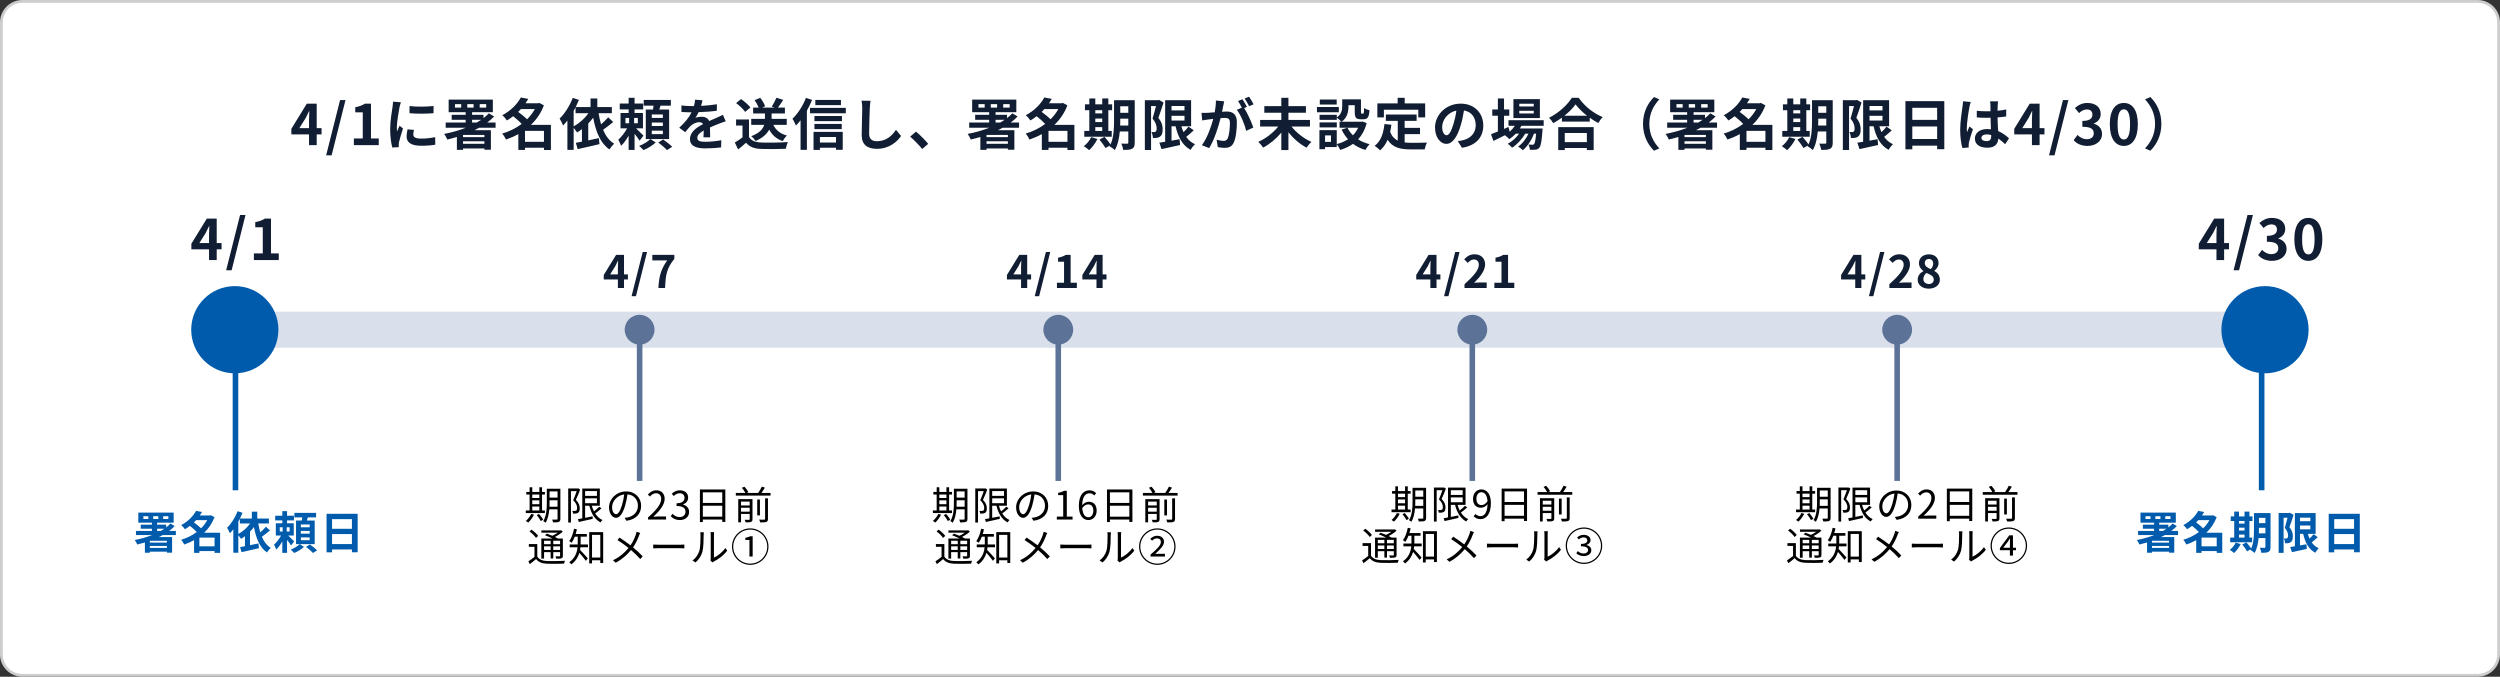 <svg width="894" height="242" viewBox="0 0 894 242" fill="none" xmlns="http://www.w3.org/2000/svg">
<rect x="0" y="0" width="894" height="242" fill="#333333" stroke="none"/>
<path d="M8 0.5H886C890.142 0.5 893.5 3.858 893.5 8V234C893.5 238.142 890.142 241.5 886 241.5H8C3.858 241.5 0.5 238.142 0.5 234V8C0.5 3.858 3.858 0.5 8 0.5Z" fill="white"/>
<path d="M8 0.5H886C890.142 0.5 893.5 3.858 893.5 8V234C893.5 238.142 890.142 241.5 886 241.5H8C3.858 241.5 0.5 238.142 0.5 234V8C0.5 3.858 3.858 0.5 8 0.5Z" stroke="#CDCDCD"/>
<path d="M107.051 45.821H110.511V42.801C110.511 41.941 110.571 40.601 110.611 39.721H110.531C110.171 40.521 109.771 41.341 109.351 42.141L107.051 45.821ZM110.511 51.901V48.061H104.191V46.061L109.711 37.081H113.251V45.821H114.991V48.061H113.251V51.901H110.511ZM116.629 55.541L121.609 35.781H123.549L118.589 55.541H116.629ZM126.543 51.901V49.521H129.723V40.161H127.043V38.341C128.523 38.061 129.543 37.681 130.483 37.081H132.663V49.521H135.443V51.901H126.543ZM146.44 37.921C148.9 38.261 152.88 38.161 155.04 37.901V40.481C152.58 40.701 148.96 40.721 146.44 40.481V37.921ZM148.04 46.461C147.88 47.121 147.8 47.601 147.8 48.141C147.8 49.021 148.56 49.561 150.6 49.561C152.38 49.561 153.86 49.401 155.62 49.041L155.66 51.741C154.36 51.981 152.76 52.121 150.5 52.121C147.06 52.121 145.4 50.901 145.4 48.841C145.4 48.061 145.52 47.261 145.74 46.241L148.04 46.461ZM143.36 36.581C143.2 37.001 142.94 38.001 142.86 38.361C142.6 39.701 141.9 43.701 141.9 45.701C141.9 46.081 141.92 46.601 141.98 47.001C142.28 46.321 142.6 45.621 142.88 44.961L144.12 45.941C143.56 47.601 142.9 49.781 142.68 50.841C142.62 51.141 142.58 51.581 142.58 51.781C142.58 52.001 142.6 52.321 142.62 52.601L140.3 52.761C139.9 51.381 139.52 48.941 139.52 46.221C139.52 43.221 140.14 39.841 140.36 38.301C140.42 37.741 140.54 36.981 140.56 36.341L143.36 36.581ZM168.82 42.841V43.821H170.5C171.04 43.501 171.58 43.181 172.08 42.841H168.82ZM173.22 48.241H165.64L165.58 48.261V49.041H173.22V48.241ZM165.58 51.421H173.22V50.521H165.58V51.421ZM164.92 38.481V37.241H162.7V38.481H164.92ZM167.1 37.241V38.481H169.36V37.241H167.1ZM171.54 37.241V38.481H173.86V37.241H171.54ZM177.22 45.681H171.34C170.8 45.981 170.26 46.281 169.68 46.561H175.54V53.541H173.22V53.101H165.58V53.581H163.38V48.981C162.26 49.321 161.12 49.621 159.96 49.901C159.76 49.381 159.22 48.381 158.84 47.881C161.5 47.381 164.14 46.641 166.6 45.681H159.38V43.821H166.52V42.841H161.52V41.041H166.52V40.121H160.44V35.621H176.24V40.121H168.82V41.041H172.9V42.241C173.6 41.701 174.26 41.121 174.82 40.521L176.7 41.661C175.96 42.421 175.12 43.161 174.22 43.821H177.22V45.681ZM187.74 50.701H194.52V46.801H187.74V50.701ZM191.26 39.001H186.28C185.96 39.341 185.64 39.681 185.3 40.021C186.36 40.801 187.64 41.801 188.48 42.661C189.6 41.561 190.54 40.321 191.26 39.001ZM197 44.641V53.641H194.52V52.841H187.74V53.621H185.36V47.941C183.96 48.741 182.46 49.381 180.94 49.901C180.66 49.241 180.06 48.261 179.56 47.781C182.06 47.061 184.48 45.861 186.56 44.321C185.76 43.441 184.56 42.401 183.5 41.561C182.82 42.101 182.08 42.601 181.28 43.081C180.92 42.501 180.14 41.621 179.6 41.221C182.88 39.481 185.08 37.041 186.24 34.861L188.92 35.361C188.62 35.881 188.28 36.401 187.92 36.921H192.46L192.86 36.801L194.5 37.661C193.48 40.401 191.86 42.741 189.86 44.641H197ZM205.14 39.661V45.201C207.16 44.081 209.08 42.401 210.42 40.481H205.82V38.381C205.6 38.821 205.38 39.241 205.14 39.661ZM217.5 41.941L219.28 43.621C218.12 44.581 216.8 45.621 215.66 46.421C216.58 48.581 217.86 50.341 219.64 51.401C219.08 51.881 218.34 52.801 217.94 53.441C214.68 51.201 213.08 47.141 212.12 42.081C211.58 42.821 211 43.521 210.36 44.161V50.201C211.58 49.961 212.88 49.681 214.14 49.401L214.38 51.541C211.66 52.201 208.78 52.841 206.58 53.321L205.92 51.061C206.56 50.941 207.3 50.821 208.1 50.661V46.181C207.54 46.621 206.96 47.021 206.38 47.381C206.12 46.981 205.58 46.241 205.14 45.721V53.581H202.9V43.101C202.4 43.761 201.88 44.361 201.36 44.881C201.14 44.301 200.52 42.981 200.12 42.401C201.96 40.641 203.74 37.821 204.82 35.001L207.02 35.721C206.68 36.561 206.3 37.421 205.88 38.281H211.18V35.221H213.6V38.281H218.8V40.481H214.06C214.28 41.881 214.56 43.201 214.94 44.461C215.88 43.661 216.84 42.721 217.5 41.941ZM223.66 42.181V44.081H224.96V42.181H223.66ZM228.08 44.081V42.181H226.76V44.081H228.08ZM230.1 48.501L228.72 50.321C228.34 49.681 227.62 48.701 226.92 47.841V53.621H224.8V48.501C224 49.921 223.06 51.261 222.1 52.141C221.9 51.501 221.44 50.541 221.1 49.961C222.22 48.981 223.44 47.381 224.26 45.881H221.9V40.401H224.8V39.121H221.62V37.021H224.8V34.981H226.92V37.021H230V39.121H226.92V40.401H229.92V45.881H227.44C228.34 46.721 229.72 48.101 230.1 48.501ZM232.58 49.721L234.48 50.941C233.42 51.981 231.62 53.081 230.1 53.681C229.72 53.241 229.06 52.581 228.56 52.181C230.04 51.641 231.74 50.581 232.58 49.721ZM237.04 42.181V40.941H233.08V42.181H237.04ZM237.04 45.061V43.821H233.08V45.061H237.04ZM237.04 47.961V46.721H233.08V47.961H237.04ZM239.28 39.181V49.721H230.94V39.181H233.5C233.58 38.721 233.66 38.241 233.72 37.781H230.2V35.741H239.9V37.781H236.22C236.08 38.261 235.92 38.741 235.76 39.181H239.28ZM235.4 50.961L237.14 49.881C238.2 50.621 239.64 51.721 240.38 52.481L238.52 53.681C237.86 52.941 236.46 51.761 235.4 50.961ZM251.2 35.861C251.1 36.361 250.96 37.021 250.7 37.861C252.6 37.761 254.6 37.581 256.36 37.281L256.34 39.601C254.44 39.881 251.98 40.041 249.82 40.101C249.48 40.841 249.08 41.561 248.68 42.141C249.2 41.901 250.28 41.741 250.94 41.741C252.16 41.741 253.16 42.261 253.6 43.281C254.64 42.801 255.48 42.461 256.3 42.101C257.08 41.761 257.78 41.441 258.52 41.061L259.52 43.381C258.88 43.561 257.82 43.961 257.14 44.221C256.24 44.581 255.1 45.021 253.88 45.581C253.9 46.701 253.94 48.181 253.96 49.101H251.56C251.62 48.501 251.64 47.541 251.66 46.661C250.16 47.521 249.36 48.301 249.36 49.301C249.36 50.401 250.3 50.701 252.26 50.701C253.96 50.701 256.18 50.481 257.94 50.141L257.86 52.721C256.54 52.901 254.08 53.061 252.2 53.061C249.06 53.061 246.74 52.301 246.74 49.721C246.74 47.161 249.14 45.561 251.42 44.381C251.12 43.881 250.58 43.701 250.02 43.701C248.9 43.701 247.66 44.341 246.9 45.081C246.3 45.681 245.72 46.401 245.04 47.281L242.9 45.681C245 43.741 246.42 41.961 247.32 40.161C247.22 40.161 247.14 40.161 247.06 40.161C246.24 40.161 244.78 40.121 243.68 40.041V37.701C244.7 37.861 246.18 37.941 247.2 37.941C247.5 37.941 247.84 37.941 248.16 37.941C248.38 37.141 248.52 36.361 248.56 35.641L251.2 35.861ZM281.34 44.641H276.54C277.42 46.521 279.02 47.841 281.4 48.461C280.9 48.921 280.22 49.841 279.9 50.461C277.64 49.681 276.1 48.301 275.08 46.341C274.28 47.841 272.82 49.281 270.22 50.421C269.92 49.921 269.18 49.101 268.64 48.701C271.68 47.581 272.84 46.081 273.28 44.641H268.64V42.501H273.54V40.581H269.32V38.481H271.32C271 37.681 270.44 36.641 269.84 35.821L271.86 34.981C272.6 35.901 273.34 37.141 273.6 38.021L272.54 38.481H277L275.98 38.121C276.56 37.241 277.26 35.921 277.64 34.961L280.08 35.701C279.44 36.721 278.76 37.721 278.18 38.481H280.68V40.581H275.92V42.501H281.34V44.641ZM268.34 38.441L266.46 40.021C265.84 39.061 264.42 37.741 263.24 36.861L265 35.421C266.2 36.261 267.66 37.501 268.34 38.441ZM267.84 42.721V49.001C268.66 50.341 270.16 50.881 272.24 50.961C274.58 51.061 279.08 51.001 281.74 50.801C281.48 51.361 281.12 52.521 281 53.201C278.6 53.321 274.58 53.361 272.2 53.261C269.74 53.161 268.1 52.601 266.8 51.041C265.92 51.821 265.04 52.601 263.94 53.441L262.78 50.961C263.64 50.461 264.64 49.801 265.52 49.121V44.901H263.22V42.721H267.84ZM300.72 35.741V37.601H291.56V35.741H300.72ZM288.2 35.001L290.4 35.721C289.88 37.001 289.26 38.321 288.54 39.581V53.581H286.28V43.021C285.74 43.721 285.18 44.341 284.62 44.901C284.4 44.341 283.78 43.041 283.38 42.481C285.28 40.681 287.12 37.841 288.2 35.001ZM298.96 49.001H293.2V50.961H298.96V49.001ZM290.92 53.621V47.161H301.36V53.561H298.96V52.821H293.2V53.621H290.92ZM291.24 46.181V44.321H301V46.181H291.24ZM301.08 41.481V43.321H291.24V41.481H301.08ZM289.66 38.581H302.46V40.501H289.66V38.581ZM311.3 36.041C311.18 36.881 311.08 37.901 311.04 38.701C310.96 40.861 310.8 45.341 310.8 47.821C310.8 49.841 312 50.501 313.56 50.501C316.86 50.501 318.96 48.601 320.4 46.421L322.22 48.621C320.94 50.541 318.1 53.221 313.54 53.221C310.26 53.221 308.14 51.781 308.14 48.361C308.14 45.681 308.34 40.421 308.34 38.701C308.34 37.761 308.26 36.801 308.08 36.001L311.3 36.041ZM329.78 53.281C328.56 51.781 326.86 50.061 325.48 48.861L327.56 47.061C328.98 48.221 330.92 50.201 331.92 51.441L329.78 53.281ZM356.02 42.841V43.821H357.7C358.24 43.501 358.78 43.181 359.28 42.841H356.02ZM360.42 48.241H352.84L352.78 48.261V49.041H360.42V48.241ZM352.78 51.421H360.42V50.521H352.78V51.421ZM352.12 38.481V37.241H349.9V38.481H352.12ZM354.3 37.241V38.481H356.56V37.241H354.3ZM358.74 37.241V38.481H361.06V37.241H358.74ZM364.42 45.681H358.54C358 45.981 357.46 46.281 356.88 46.561H362.74V53.541H360.42V53.101H352.78V53.581H350.58V48.981C349.46 49.321 348.32 49.621 347.16 49.901C346.96 49.381 346.42 48.381 346.04 47.881C348.7 47.381 351.34 46.641 353.8 45.681H346.58V43.821H353.72V42.841H348.72V41.041H353.72V40.121H347.64V35.621H363.44V40.121H356.02V41.041H360.1V42.241C360.8 41.701 361.46 41.121 362.02 40.521L363.9 41.661C363.16 42.421 362.32 43.161 361.42 43.821H364.42V45.681ZM374.94 50.701H381.72V46.801H374.94V50.701ZM378.46 39.001H373.48C373.16 39.341 372.84 39.681 372.5 40.021C373.56 40.801 374.84 41.801 375.68 42.661C376.8 41.561 377.74 40.321 378.46 39.001ZM384.2 44.641V53.641H381.72V52.841H374.94V53.621H372.56V47.941C371.16 48.741 369.66 49.381 368.14 49.901C367.86 49.241 367.26 48.261 366.76 47.781C369.26 47.061 371.68 45.861 373.76 44.321C372.96 43.441 371.76 42.401 370.7 41.561C370.02 42.101 369.28 42.601 368.48 43.081C368.12 42.501 367.34 41.621 366.8 41.221C370.08 39.481 372.28 37.041 373.44 34.861L376.12 35.361C375.82 35.881 375.48 36.401 375.12 36.921H379.66L380.06 36.801L381.7 37.661C380.68 40.401 379.06 42.741 377.06 44.641H384.2ZM391.68 45.461V46.821H394.16V45.461H391.68ZM394.16 39.401H391.68V40.561H394.16V39.401ZM391.68 42.381V43.641H394.16V42.381H391.68ZM397.56 46.821V48.901H387.74V46.821H389.54V39.401H387.98V37.321H389.54V35.201H391.68V37.321H394.16V35.201H396.34V37.321H397.7V39.401H396.34V46.821H397.56ZM390.22 49.041L392.44 49.701C391.74 51.161 390.56 52.721 389.48 53.701C389.04 53.281 388.12 52.601 387.58 52.281C388.62 51.501 389.66 50.241 390.22 49.041ZM400.58 44.901H403.48V42.441H400.6V43.181C400.6 43.701 400.6 44.281 400.58 44.901ZM403.48 38.001H400.6V40.341H403.48V38.001ZM405.78 35.841V51.001C405.78 52.181 405.56 52.801 404.86 53.181C404.16 53.561 403.14 53.621 401.66 53.601C401.58 52.981 401.28 51.941 400.98 51.341C401.84 51.401 402.8 51.381 403.08 51.381C403.38 51.381 403.48 51.281 403.48 50.961V47.021H400.44C400.22 49.381 399.72 51.881 398.64 53.681C398.26 53.261 397.28 52.541 396.76 52.341C396.82 52.221 396.9 52.121 396.96 52.001L395.3 52.941C394.9 52.161 393.94 50.841 393.16 49.921L394.96 48.941C395.68 49.741 396.62 50.841 397.12 51.661C398.28 49.161 398.38 45.781 398.38 43.181V35.841H405.78ZM414.46 35.721L416.08 36.661C415.52 38.401 414.84 40.601 414.22 42.161C415.52 43.701 415.76 45.081 415.76 46.241C415.78 47.561 415.48 48.401 414.84 48.841C414.52 49.101 414.1 49.221 413.66 49.301C413.26 49.361 412.78 49.341 412.28 49.341C412.26 48.741 412.08 47.821 411.74 47.221C412.12 47.241 412.42 47.241 412.68 47.241C412.9 47.241 413.08 47.181 413.26 47.061C413.5 46.881 413.62 46.501 413.62 45.941C413.62 45.001 413.32 43.761 412.14 42.421C412.56 41.141 413.02 39.341 413.38 37.941H411.62V53.641H409.4V35.821H414.12L414.46 35.721ZM418.94 41.421V43.101H423.58V41.421H418.94ZM423.58 37.901H418.94V39.481H423.58V37.901ZM425.02 45.281L426.88 46.601C426.02 47.421 425.04 48.281 424.18 48.941C424.98 50.081 426.02 50.981 427.32 51.561C426.8 52.041 426.1 52.941 425.78 53.581C422.84 52.021 421.28 49.041 420.38 45.141H418.94V50.301C419.88 50.141 420.86 49.961 421.82 49.781L422 51.861C419.7 52.401 417.24 52.901 415.36 53.321L414.58 51.021C415.18 50.941 415.88 50.821 416.66 50.701V35.841H425.94V45.141H422.46C422.66 45.881 422.92 46.601 423.22 47.261C423.88 46.621 424.56 45.901 425.02 45.281ZM437.78 36.241C437.66 36.761 437.52 37.401 437.42 37.901C437.3 38.501 437.14 39.241 437 39.961C437.68 39.921 438.26 39.881 438.68 39.881C440.8 39.881 442.3 40.821 442.3 43.701C442.3 46.061 442.02 49.301 441.16 51.041C440.5 52.441 439.4 52.881 437.88 52.881C437.12 52.881 436.16 52.741 435.48 52.601L435.06 49.961C435.82 50.181 436.98 50.381 437.5 50.381C438.18 50.381 438.68 50.181 439 49.521C439.54 48.381 439.82 45.961 439.82 43.981C439.82 42.381 439.12 42.161 437.88 42.161C437.56 42.161 437.06 42.201 436.48 42.241C435.72 45.281 434.24 50.021 432.4 52.961L429.8 51.921C431.74 49.301 433.12 45.261 433.86 42.521C433.14 42.601 432.5 42.681 432.14 42.721C431.56 42.821 430.52 42.961 429.9 43.061L429.66 40.341C430.4 40.401 431.06 40.361 431.8 40.341C432.42 40.321 433.36 40.261 434.38 40.161C434.66 38.661 434.84 37.201 434.8 35.941L437.78 36.241ZM446.68 34.581C447.2 35.341 447.94 36.601 448.28 37.301L446.7 37.981C446.28 37.161 445.64 35.981 445.08 35.221L446.68 34.581ZM444.3 35.481C444.8 36.221 445.52 37.481 445.9 38.221L444.92 38.641C446.12 40.501 447.62 43.841 448.18 45.621L445.64 46.781C445.12 44.561 443.7 41.041 442.28 39.281L444.08 38.501C443.68 37.741 443.18 36.781 442.72 36.141L444.3 35.481ZM468.44 45.241H461.84C463.58 47.461 466.3 49.581 468.96 50.741C468.4 51.221 467.64 52.181 467.24 52.801C464.88 51.581 462.56 49.581 460.74 47.301V53.661H458.2V47.421C456.38 49.621 454.04 51.561 451.7 52.781C451.3 52.181 450.52 51.221 449.96 50.721C452.62 49.581 455.34 47.461 457.1 45.241H450.62V42.881H458.2V40.321H452.12V37.961H458.2V34.981H460.74V37.961H467V40.321H460.74V42.881H468.44V45.241ZM478 35.581V37.381H471.96V35.581H478ZM478.76 38.261V40.141H470.94V38.261H478.76ZM478.04 43.781V45.561H471.88V43.781H478.04ZM485.68 45.681H481.86C482.34 46.681 483 47.581 483.8 48.381C484.58 47.601 485.2 46.701 485.68 45.681ZM475.96 50.721V48.421H473.84V50.721H475.96ZM487.18 43.441L488.74 44.021C488.1 46.441 487.04 48.341 485.66 49.841C486.84 50.601 488.24 51.181 489.78 51.561C489.26 52.061 488.58 53.001 488.24 53.621C486.56 53.121 485.1 52.381 483.84 51.441C482.5 52.381 480.96 53.101 479.26 53.621C479.02 53.041 478.46 52.101 478.02 51.561V52.581H473.84V53.361H471.82V46.541H478.02V51.521C479.52 51.141 480.88 50.581 482.06 49.801C481.14 48.801 480.38 47.641 479.76 46.341L481.8 45.681H479.02V43.541H479.7C479.36 43.141 478.52 42.421 478.04 42.101V42.861H471.88V41.041H478.04V42.001C479.76 40.821 479.98 39.241 479.98 37.901V35.521H486.68V40.001C486.68 40.561 486.72 40.621 486.94 40.621H487.44C487.7 40.621 487.78 40.361 487.8 38.621C488.24 38.961 489.16 39.301 489.74 39.461C489.54 41.941 489.02 42.641 487.68 42.641H486.52C484.92 42.641 484.46 42.021 484.46 40.041V37.621H482.22V37.961C482.22 39.841 481.82 42.121 479.74 43.541H486.78L487.18 43.441ZM494.88 39.241V41.981H492.54V36.981H499.8V34.981H502.32V36.981H509.64V41.981H507.18V39.241H494.88ZM502.3 47.961V50.941C503.02 51.021 503.78 51.061 504.58 51.061C505.66 51.061 508.96 51.061 510.3 51.001C509.96 51.581 509.58 52.721 509.46 53.421H504.46C500.78 53.421 498.04 52.821 496.2 49.981C495.56 51.501 494.68 52.781 493.54 53.761C493.14 53.341 492.14 52.501 491.58 52.141C493.74 50.541 494.72 47.781 495.08 44.361L497.56 44.601C497.44 45.501 497.3 46.341 497.12 47.141C497.72 48.741 498.66 49.701 499.84 50.281V43.221H495.58V40.961H506.58V43.221H502.3V45.721H507.8V47.961H502.3ZM530.42 44.861C530.42 49.081 527.84 52.061 522.8 52.841L521.3 50.461C522.06 50.381 522.62 50.261 523.16 50.141C525.72 49.541 527.72 47.701 527.72 44.781C527.72 42.021 526.22 39.961 523.52 39.501C523.24 41.201 522.9 43.041 522.32 44.921C521.12 48.961 519.4 51.441 517.22 51.441C515 51.441 513.16 49.001 513.16 45.621C513.16 41.001 517.16 37.061 522.34 37.061C527.3 37.061 530.42 40.501 530.42 44.861ZM515.72 45.361C515.72 47.381 516.52 48.361 517.3 48.361C518.14 48.361 518.92 47.101 519.74 44.401C520.2 42.921 520.58 41.221 520.8 39.561C517.5 40.241 515.72 43.161 515.72 45.361ZM548.46 38.061V37.101H543.3V38.061H548.46ZM548.46 40.581V39.621H543.3V40.581H548.46ZM550.66 35.461V42.221H541.2V35.461H550.66ZM552.02 44.981H544.06C543.9 45.301 543.7 45.621 543.5 45.941H551.62C551.62 45.941 551.6 46.481 551.58 46.761C551.3 50.661 550.98 52.261 550.44 52.841C550.06 53.301 549.62 53.461 549.12 53.521C548.66 53.581 547.9 53.601 547.1 53.561C547.06 53.001 546.86 52.201 546.56 51.701C547.2 51.761 547.72 51.761 547.98 51.761C548.26 51.761 548.42 51.721 548.58 51.541C548.86 51.241 549.1 50.221 549.32 47.801H548.54C547.72 50.041 546.16 52.461 544.54 53.721C544.14 53.261 543.46 52.721 542.86 52.401C544.38 51.441 545.72 49.661 546.58 47.801H545.4C544.32 49.721 542.46 51.721 540.72 52.821C540.34 52.361 539.72 51.761 539.16 51.421C540.64 50.681 542.18 49.281 543.24 47.801H542.06C541.32 48.581 540.54 49.241 539.72 49.761C539.42 49.381 538.66 48.681 538.16 48.361C536.72 49.081 535.28 49.801 534.06 50.401L533.18 48.001C533.86 47.741 534.7 47.401 535.64 47.021V41.381H533.64V39.141H535.64V35.201H537.84V39.141H539.72V41.381H537.84V46.101L539.44 45.401L539.86 47.101C540.58 46.481 541.2 45.761 541.7 44.981H539.44V42.981H552.02V44.981ZM567.46 47.561H559.56V50.821H567.46V47.561ZM557.22 53.661V45.461H569.9V53.661H567.46V52.921H559.56V53.661H557.22ZM559.44 41.381H567.52C565.86 40.081 564.38 38.641 563.42 37.321C562.48 38.661 561.08 40.081 559.44 41.381ZM562.08 34.981H564.54C566.68 38.041 569.92 40.581 573.1 41.861C572.52 42.481 571.98 43.261 571.56 44.001C570.54 43.481 569.5 42.821 568.5 42.101V43.481H558.54V42.081C557.56 42.801 556.5 43.461 555.44 44.041C555.12 43.461 554.46 42.601 553.94 42.101C557.38 40.441 560.58 37.421 562.08 34.981ZM587.54 44.301C587.54 40.021 589.32 36.821 591.48 34.701L593.38 35.541C591.38 37.701 589.8 40.461 589.8 44.301C589.8 48.141 591.38 50.901 593.38 53.061L591.48 53.901C589.32 51.781 587.54 48.581 587.54 44.301ZM605.62 42.841V43.821H607.3C607.84 43.501 608.38 43.181 608.88 42.841H605.62ZM610.02 48.241H602.44L602.38 48.261V49.041H610.02V48.241ZM602.38 51.421H610.02V50.521H602.38V51.421ZM601.72 38.481V37.241H599.5V38.481H601.72ZM603.9 37.241V38.481H606.16V37.241H603.9ZM608.34 37.241V38.481H610.66V37.241H608.34ZM614.02 45.681H608.14C607.6 45.981 607.06 46.281 606.48 46.561H612.34V53.541H610.02V53.101H602.38V53.581H600.18V48.981C599.06 49.321 597.92 49.621 596.76 49.901C596.56 49.381 596.02 48.381 595.64 47.881C598.3 47.381 600.94 46.641 603.4 45.681H596.18V43.821H603.32V42.841H598.32V41.041H603.32V40.121H597.24V35.621H613.04V40.121H605.62V41.041H609.7V42.241C610.4 41.701 611.06 41.121 611.62 40.521L613.5 41.661C612.76 42.421 611.92 43.161 611.02 43.821H614.02V45.681ZM624.54 50.701H631.32V46.801H624.54V50.701ZM628.06 39.001H623.08C622.76 39.341 622.44 39.681 622.1 40.021C623.16 40.801 624.44 41.801 625.28 42.661C626.4 41.561 627.34 40.321 628.06 39.001ZM633.8 44.641V53.641H631.32V52.841H624.54V53.621H622.16V47.941C620.76 48.741 619.26 49.381 617.74 49.901C617.46 49.241 616.86 48.261 616.36 47.781C618.86 47.061 621.28 45.861 623.36 44.321C622.56 43.441 621.36 42.401 620.3 41.561C619.62 42.101 618.88 42.601 618.08 43.081C617.72 42.501 616.94 41.621 616.4 41.221C619.68 39.481 621.88 37.041 623.04 34.861L625.72 35.361C625.42 35.881 625.08 36.401 624.72 36.921H629.26L629.66 36.801L631.3 37.661C630.28 40.401 628.66 42.741 626.66 44.641H633.8ZM641.28 45.461V46.821H643.76V45.461H641.28ZM643.76 39.401H641.28V40.561H643.76V39.401ZM641.28 42.381V43.641H643.76V42.381H641.28ZM647.16 46.821V48.901H637.34V46.821H639.14V39.401H637.58V37.321H639.14V35.201H641.28V37.321H643.76V35.201H645.94V37.321H647.3V39.401H645.94V46.821H647.16ZM639.82 49.041L642.04 49.701C641.34 51.161 640.16 52.721 639.08 53.701C638.64 53.281 637.72 52.601 637.18 52.281C638.22 51.501 639.26 50.241 639.82 49.041ZM650.18 44.901H653.08V42.441H650.2V43.181C650.2 43.701 650.2 44.281 650.18 44.901ZM653.08 38.001H650.2V40.341H653.08V38.001ZM655.38 35.841V51.001C655.38 52.181 655.16 52.801 654.46 53.181C653.76 53.561 652.74 53.621 651.26 53.601C651.18 52.981 650.88 51.941 650.58 51.341C651.44 51.401 652.4 51.381 652.68 51.381C652.98 51.381 653.08 51.281 653.08 50.961V47.021H650.04C649.82 49.381 649.32 51.881 648.24 53.681C647.86 53.261 646.88 52.541 646.36 52.341C646.42 52.221 646.5 52.121 646.56 52.001L644.9 52.941C644.5 52.161 643.54 50.841 642.76 49.921L644.56 48.941C645.28 49.741 646.22 50.841 646.72 51.661C647.88 49.161 647.98 45.781 647.98 43.181V35.841H655.38ZM664.06 35.721L665.68 36.661C665.12 38.401 664.44 40.601 663.82 42.161C665.12 43.701 665.36 45.081 665.36 46.241C665.38 47.561 665.08 48.401 664.44 48.841C664.12 49.101 663.7 49.221 663.26 49.301C662.86 49.361 662.38 49.341 661.88 49.341C661.86 48.741 661.68 47.821 661.34 47.221C661.72 47.241 662.02 47.241 662.28 47.241C662.5 47.241 662.68 47.181 662.86 47.061C663.1 46.881 663.22 46.501 663.22 45.941C663.22 45.001 662.92 43.761 661.74 42.421C662.16 41.141 662.62 39.341 662.98 37.941H661.22V53.641H659V35.821H663.72L664.06 35.721ZM668.54 41.421V43.101H673.18V41.421H668.54ZM673.18 37.901H668.54V39.481H673.18V37.901ZM674.62 45.281L676.48 46.601C675.62 47.421 674.64 48.281 673.78 48.941C674.58 50.081 675.62 50.981 676.92 51.561C676.4 52.041 675.7 52.941 675.38 53.581C672.44 52.021 670.88 49.041 669.98 45.141H668.54V50.301C669.48 50.141 670.46 49.961 671.42 49.781L671.6 51.861C669.3 52.401 666.84 52.901 664.96 53.321L664.18 51.021C664.78 50.941 665.48 50.821 666.26 50.701V35.841H675.54V45.141H672.06C672.26 45.881 672.52 46.601 672.82 47.261C673.48 46.621 674.16 45.901 674.62 45.281ZM683.84 49.701H692.72V45.221H683.84V49.701ZM692.72 38.561H683.84V42.861H692.72V38.561ZM681.38 36.161H695.28V53.361H692.72V52.101H683.84V53.401H681.38V36.161ZM708.56 49.301C708.56 50.121 709.36 50.461 710.42 50.461C711.64 50.461 712.06 49.821 712.06 48.641C712.06 48.541 712.06 48.421 712.06 48.281C711.54 48.141 711 48.061 710.46 48.061C709.32 48.061 708.56 48.541 708.56 49.301ZM714.5 36.241C714.44 36.621 714.4 37.101 714.38 37.541C714.36 37.981 714.34 38.721 714.32 39.601C715.42 39.501 716.46 39.341 717.42 39.141V41.641C716.46 41.781 715.42 41.901 714.32 41.981C714.36 43.921 714.46 45.521 714.54 46.881C716.2 47.561 717.46 48.581 718.42 49.461L717.04 51.561C716.2 50.781 715.4 50.081 714.6 49.541C714.48 51.461 713.4 52.821 710.7 52.821C707.94 52.821 706.22 51.661 706.22 49.561C706.22 47.541 707.94 46.141 710.66 46.141C711.12 46.141 711.56 46.161 711.96 46.221C711.92 44.981 711.84 43.521 711.82 42.101C711.34 42.121 710.86 42.121 710.4 42.121C709.22 42.121 708.08 42.081 706.9 42.001V39.621C708.04 39.741 709.2 39.801 710.4 39.801C710.86 39.801 711.34 39.801 711.8 39.781C711.8 38.801 711.78 37.981 711.78 37.561C711.78 37.261 711.72 36.641 711.64 36.241H714.5ZM704.74 36.461C704.58 36.861 704.34 37.881 704.28 38.241C703.98 39.581 703.32 43.981 703.32 45.981C703.32 46.381 703.34 46.881 703.4 47.281C703.66 46.581 704 45.901 704.3 45.221L705.52 46.221C704.96 47.861 704.32 49.901 704.08 50.981C704.02 51.261 703.98 51.701 703.98 51.921C703.98 52.121 704 52.461 704.02 52.741L701.76 52.921C701.34 51.521 700.96 49.241 700.96 46.521C700.96 43.501 701.56 39.721 701.78 38.181C701.86 37.621 701.96 36.861 701.98 36.221L704.74 36.461ZM723.16 45.821H726.62V42.801C726.62 41.941 726.68 40.601 726.72 39.721H726.64C726.28 40.521 725.88 41.341 725.46 42.141L723.16 45.821ZM726.62 51.901V48.061H720.3V46.061L725.82 37.081H729.36V45.821H731.1V48.061H729.36V51.901H726.62ZM732.737 55.541L737.717 35.781H739.657L734.697 55.541H732.737ZM746.491 52.181C744.151 52.181 742.571 51.301 741.531 50.121L742.911 48.261C743.791 49.121 744.871 49.781 746.211 49.781C747.711 49.781 748.731 49.041 748.731 47.701C748.731 46.261 747.871 45.341 744.651 45.341V43.241C747.371 43.241 748.251 42.301 748.251 40.981C748.251 39.821 747.531 39.141 746.271 39.141C745.211 39.141 744.351 39.621 743.471 40.441L741.971 38.641C743.251 37.521 744.671 36.821 746.411 36.821C749.271 36.821 751.211 38.241 751.211 40.761C751.211 42.361 750.311 43.521 748.751 44.141V44.241C750.411 44.701 751.691 45.941 751.691 47.881C751.691 50.601 749.311 52.181 746.491 52.181ZM759.489 52.181C756.469 52.181 754.469 49.541 754.469 44.441C754.469 39.321 756.469 36.821 759.489 36.821C762.509 36.821 764.489 39.341 764.489 44.441C764.489 49.541 762.509 52.181 759.489 52.181ZM759.489 49.881C760.769 49.881 761.709 48.601 761.709 44.441C761.709 40.301 760.769 39.101 759.489 39.101C758.209 39.101 757.249 40.301 757.249 44.441C757.249 48.601 758.209 49.881 759.489 49.881ZM772.906 44.301C772.906 48.581 771.126 51.781 768.966 53.901L767.066 53.061C769.066 50.901 770.646 48.141 770.646 44.301C770.646 40.461 769.066 37.701 767.066 35.541L768.966 34.701C771.126 36.821 772.906 40.021 772.906 44.301Z" fill="#101D32"/>
<path d="M84.203 175.32L84.203 125.978" stroke="#005BAC" stroke-width="2"/>
<path d="M808.766 175.32L808.766 125.978" stroke="#005BAC" stroke-width="2"/>
<path d="M499.919 180.817V182.217H502.453V180.817H499.919ZM502.453 176.533H499.919V177.765H502.453V176.533ZM499.919 178.605V179.977H502.453V178.605H499.919ZM504.441 182.217V183.155H497.609V182.217H498.967V176.533H497.791V175.595H498.967V173.915H499.919V175.595H502.453V173.915H503.419V175.595H504.441V176.533H503.419V182.217H504.441ZM499.541 183.449L500.535 183.715C500.031 184.793 499.233 185.857 498.463 186.543C498.267 186.375 497.875 186.081 497.623 185.941C498.393 185.311 499.121 184.373 499.541 183.449ZM501.529 183.883L502.341 183.449C502.901 184.079 503.545 184.947 503.811 185.521L502.971 186.011C502.719 185.451 502.089 184.541 501.529 183.883ZM506.079 180.887H508.963V178.563H506.107V179.501C506.107 179.935 506.093 180.411 506.079 180.887ZM508.963 175.399H506.107V177.625H508.963V175.399ZM509.971 174.447V185.199C509.971 185.815 509.817 186.123 509.439 186.291C509.033 186.459 508.389 186.487 507.353 186.487C507.311 186.193 507.157 185.745 507.031 185.479C507.773 185.493 508.473 185.493 508.669 185.479C508.879 185.479 508.963 185.409 508.963 185.185V181.825H506.009C505.869 183.491 505.519 185.269 504.679 186.613C504.511 186.417 504.091 186.095 503.853 186.011C505.015 184.163 505.127 181.503 505.127 179.501V174.447H509.971ZM516.369 174.307L517.055 174.727C516.621 175.903 516.047 177.331 515.515 178.423C516.649 179.571 516.901 180.565 516.901 181.433C516.915 182.203 516.747 182.763 516.327 183.043C516.117 183.183 515.851 183.267 515.543 183.309C515.249 183.351 514.843 183.337 514.507 183.323C514.493 183.057 514.409 182.651 514.241 182.371C514.605 182.413 514.899 182.413 515.151 182.399C515.347 182.385 515.501 182.343 515.641 182.273C515.879 182.119 515.963 181.741 515.963 181.321C515.963 180.551 515.655 179.627 514.563 178.549C515.011 177.541 515.473 176.253 515.809 175.301H513.751V186.529H512.771V174.349H516.201L516.369 174.307ZM518.819 177.877V179.613H523.047V177.877H518.819ZM523.047 175.287H518.819V176.995H523.047V175.287ZM523.859 180.873L524.671 181.447C523.999 182.091 523.145 182.777 522.417 183.281C523.075 184.331 523.943 185.143 525.021 185.633C524.783 185.829 524.475 186.221 524.335 186.487C522.277 185.437 521.003 183.267 520.331 180.537H518.819V184.849C519.673 184.681 520.583 184.499 521.479 184.317L521.549 185.213C519.799 185.619 517.937 186.025 516.579 186.333L516.243 185.325C516.691 185.241 517.223 185.143 517.811 185.031V174.363H524.083V180.537H521.227C521.423 181.251 521.675 181.937 521.997 182.553C522.655 182.035 523.397 181.391 523.859 180.873ZM527.961 178.339C527.961 179.725 528.577 180.621 529.795 180.621C530.495 180.621 531.279 180.215 531.937 179.249C531.797 177.135 531.013 176.015 529.697 176.015C528.717 176.015 527.961 176.939 527.961 178.339ZM529.417 185.647C528.311 185.647 527.527 185.199 526.953 184.597L527.667 183.799C528.087 184.289 528.717 184.583 529.375 184.583C530.705 184.583 531.853 183.491 531.951 180.313C531.321 181.083 530.439 181.573 529.585 181.573C527.877 181.573 526.757 180.467 526.757 178.339C526.757 176.351 528.101 175.007 529.697 175.007C531.671 175.007 533.141 176.631 533.141 179.893C533.141 184.051 531.349 185.647 529.417 185.647ZM538.036 184.443H544.98V180.537H538.036V184.443ZM544.98 175.735H538.036V179.515H544.98V175.735ZM536.986 174.713H546.072V186.319H544.98V185.465H538.036V186.375H536.986V174.713ZM551.686 182.637H554.78V181.237H551.686V182.637ZM554.78 179.053H551.686V180.425H554.78V179.053ZM555.788 178.157V185.339C555.788 185.871 555.662 186.137 555.284 186.305C554.892 186.473 554.29 186.473 553.338 186.473C553.282 186.207 553.142 185.815 553.002 185.563C553.702 185.591 554.332 185.591 554.514 185.577C554.724 185.563 554.78 185.507 554.78 185.325V183.463H551.686V186.473H550.692V178.157H555.788ZM560.296 185.227V177.877H561.318V185.227C561.318 185.857 561.178 186.137 560.758 186.305C560.31 186.473 559.61 186.501 558.546 186.487C558.49 186.207 558.322 185.773 558.168 185.493C559.022 185.521 559.778 185.521 559.988 185.507C560.226 185.493 560.296 185.437 560.296 185.227ZM558.448 178.297V183.981H557.482V178.297H558.448ZM558.98 175.959H562.242V176.911H549.824V175.959H553.254C553.002 175.413 552.456 174.657 551.98 174.097L552.932 173.733C553.478 174.321 554.066 175.147 554.332 175.693L553.646 175.959H557.818C558.294 175.287 558.826 174.363 559.134 173.691L560.226 174.055C559.848 174.699 559.386 175.385 558.98 175.959ZM495.051 193.045H492.699V194.277H495.051V193.045ZM498.425 194.277V193.045H495.989V194.277H498.425ZM495.989 196.321H498.425V195.047H495.989V196.321ZM492.699 196.321H495.051V195.047H492.699V196.321ZM492.699 197.119V199.443H491.719V192.247H495.709C494.883 191.841 493.889 191.393 493.049 191.085L493.707 190.497C494.309 190.707 494.995 190.987 495.653 191.267C496.325 190.973 497.011 190.567 497.571 190.161H491.733V189.335H498.565L498.761 189.279L499.405 189.769C498.663 190.469 497.613 191.169 496.577 191.687C496.983 191.883 497.347 192.079 497.655 192.247H499.419V198.407C499.419 198.911 499.307 199.163 498.943 199.317C498.579 199.457 497.991 199.471 497.053 199.471C497.011 199.219 496.885 198.855 496.759 198.617C497.417 198.645 498.019 198.631 498.187 198.631C498.369 198.631 498.425 198.575 498.425 198.393V197.119H495.989V199.387H495.051V197.119H492.699ZM490.585 191.323L489.815 192.037C489.381 191.351 488.373 190.371 487.491 189.713L488.219 189.069C489.101 189.699 490.137 190.637 490.585 191.323ZM490.277 194.235V198.729C490.949 199.779 492.153 200.241 493.791 200.297C495.317 200.367 498.509 200.325 500.175 200.213C500.063 200.451 499.909 200.927 499.853 201.235C498.299 201.305 495.331 201.333 493.791 201.263C491.957 201.193 490.697 200.703 489.843 199.597C489.129 200.213 488.387 200.815 487.589 201.403L487.085 200.395C487.757 199.975 488.555 199.387 489.269 198.813V195.215H487.253V194.235H490.277ZM505.775 191.589V193.899C505.775 194.039 505.775 194.207 505.761 194.375H508.393V195.369H505.705C505.677 195.677 505.621 195.999 505.565 196.307C506.223 196.965 507.917 198.855 508.351 199.345L507.651 200.227C507.175 199.541 506.083 198.225 505.327 197.371C504.879 198.855 504.025 200.367 502.429 201.501C502.289 201.277 501.925 200.885 501.701 200.731C503.829 199.219 504.487 197.203 504.669 195.369H501.855V194.375H504.739C504.739 194.207 504.739 194.039 504.739 193.885V191.589H503.675C503.339 192.429 502.975 193.185 502.541 193.787C502.359 193.605 501.925 193.325 501.687 193.185C502.513 192.107 503.087 190.441 503.423 188.747L504.431 188.943C504.319 189.531 504.165 190.091 503.997 190.623H507.987V191.589H505.775ZM509.849 199.051H512.803V190.945H509.849V199.051ZM508.841 189.965H513.839V200.997H512.803V200.031H509.849V201.137H508.841V189.965ZM527.083 190.273C526.929 190.525 526.733 191.001 526.621 191.295C526.159 192.527 525.459 194.067 524.521 195.425C525.781 196.461 526.985 197.553 527.979 198.631L527.097 199.597C526.061 198.407 524.997 197.413 523.793 196.377C522.477 197.959 520.741 199.625 518.305 200.899L517.339 200.017C519.789 198.869 521.511 197.315 522.897 195.621C521.861 194.781 520.293 193.633 518.949 192.793L519.677 191.911C520.881 192.681 522.505 193.829 523.611 194.683C524.521 193.381 525.095 192.051 525.515 190.861C525.613 190.581 525.739 190.133 525.795 189.825L527.083 190.273ZM531.731 194.403C532.151 194.431 532.893 194.473 533.677 194.473H541.349C542.049 194.473 542.553 194.431 542.861 194.403V195.775C542.581 195.761 541.993 195.705 541.363 195.705H533.677C532.907 195.705 532.165 195.733 531.731 195.775V194.403ZM552.199 200.171C552.255 199.947 552.297 199.667 552.297 199.387V191.001C552.297 190.469 552.227 190.063 552.213 189.965H553.501C553.487 190.063 553.445 190.469 553.445 191.001V199.079C554.733 198.491 556.455 197.217 557.533 195.635L558.191 196.587C556.987 198.225 555.041 199.667 553.417 200.465C553.193 200.591 553.039 200.703 552.941 200.787L552.199 200.171ZM545.787 200.101C546.963 199.261 547.803 198.015 548.223 196.657C548.629 195.383 548.643 192.583 548.643 191.029C548.643 190.609 548.601 190.301 548.545 190.007H549.833C549.819 190.175 549.763 190.595 549.763 191.015C549.763 192.569 549.707 195.565 549.329 196.965C548.909 198.463 548.013 199.835 546.837 200.815L545.787 200.101ZM566.423 201.669C562.825 201.669 559.899 198.743 559.899 195.145C559.899 191.547 562.825 188.621 566.423 188.621C570.021 188.621 572.947 191.547 572.947 195.145C572.947 198.771 569.993 201.669 566.423 201.669ZM566.423 201.221C569.783 201.221 572.499 198.505 572.499 195.145C572.499 191.785 569.783 189.069 566.423 189.069C563.035 189.069 560.347 191.813 560.347 195.145C560.347 198.505 563.063 201.221 566.423 201.221ZM566.353 198.855C565.107 198.855 564.211 198.393 563.679 197.819L564.239 197.077C564.729 197.539 565.359 197.931 566.325 197.931C567.235 197.931 567.879 197.441 567.879 196.699C567.879 195.887 567.263 195.355 565.359 195.355V194.501C567.025 194.501 567.613 193.983 567.613 193.255C567.613 192.583 567.109 192.177 566.283 192.177C565.639 192.177 565.051 192.443 564.575 192.905L563.973 192.191C564.589 191.631 565.359 191.267 566.311 191.267C567.753 191.267 568.775 191.953 568.775 193.185C568.775 194.025 568.187 194.557 567.347 194.865V194.907C568.299 195.145 569.055 195.761 569.055 196.755C569.055 198.057 567.851 198.855 566.353 198.855Z" fill="black"/>
<path d="M644.568 180.817V182.217H647.102V180.817H644.568ZM647.102 176.533H644.568V177.765H647.102V176.533ZM644.568 178.605V179.977H647.102V178.605H644.568ZM649.09 182.217V183.155H642.258V182.217H643.616V176.533H642.44V175.595H643.616V173.915H644.568V175.595H647.102V173.915H648.068V175.595H649.09V176.533H648.068V182.217H649.09ZM644.19 183.449L645.184 183.715C644.68 184.793 643.882 185.857 643.112 186.543C642.916 186.375 642.524 186.081 642.272 185.941C643.042 185.311 643.77 184.373 644.19 183.449ZM646.178 183.883L646.99 183.449C647.55 184.079 648.194 184.947 648.46 185.521L647.62 186.011C647.368 185.451 646.738 184.541 646.178 183.883ZM650.728 180.887H653.612V178.563H650.756V179.501C650.756 179.935 650.742 180.411 650.728 180.887ZM653.612 175.399H650.756V177.625H653.612V175.399ZM654.62 174.447V185.199C654.62 185.815 654.466 186.123 654.088 186.291C653.682 186.459 653.038 186.487 652.002 186.487C651.96 186.193 651.806 185.745 651.68 185.479C652.422 185.493 653.122 185.493 653.318 185.479C653.528 185.479 653.612 185.409 653.612 185.185V181.825H650.658C650.518 183.491 650.168 185.269 649.328 186.613C649.16 186.417 648.74 186.095 648.502 186.011C649.664 184.163 649.776 181.503 649.776 179.501V174.447H654.62ZM661.018 174.307L661.704 174.727C661.27 175.903 660.696 177.331 660.164 178.423C661.298 179.571 661.55 180.565 661.55 181.433C661.564 182.203 661.396 182.763 660.976 183.043C660.766 183.183 660.5 183.267 660.192 183.309C659.898 183.351 659.492 183.337 659.156 183.323C659.142 183.057 659.058 182.651 658.89 182.371C659.254 182.413 659.548 182.413 659.8 182.399C659.996 182.385 660.15 182.343 660.29 182.273C660.528 182.119 660.612 181.741 660.612 181.321C660.612 180.551 660.304 179.627 659.212 178.549C659.66 177.541 660.122 176.253 660.458 175.301H658.4V186.529H657.42V174.349H660.85L661.018 174.307ZM663.468 177.877V179.613H667.696V177.877H663.468ZM667.696 175.287H663.468V176.995H667.696V175.287ZM668.508 180.873L669.32 181.447C668.648 182.091 667.794 182.777 667.066 183.281C667.724 184.331 668.592 185.143 669.67 185.633C669.432 185.829 669.124 186.221 668.984 186.487C666.926 185.437 665.652 183.267 664.98 180.537H663.468V184.849C664.322 184.681 665.232 184.499 666.128 184.317L666.198 185.213C664.448 185.619 662.586 186.025 661.228 186.333L660.892 185.325C661.34 185.241 661.872 185.143 662.46 185.031V174.363H668.732V180.537H665.876C666.072 181.251 666.324 181.937 666.646 182.553C667.304 182.035 668.046 181.391 668.508 180.873ZM683.502 180.565C683.502 183.505 681.57 185.465 678.252 185.899L677.594 184.863C678.042 184.821 678.476 184.751 678.798 184.681C680.59 184.275 682.354 182.945 682.354 180.523C682.354 178.409 680.996 176.659 678.616 176.463C678.434 177.765 678.168 179.193 677.776 180.495C676.922 183.379 675.816 184.849 674.514 184.849C673.268 184.849 672.022 183.421 672.022 181.111C672.022 178.073 674.724 175.413 678.14 175.413C681.416 175.413 683.502 177.723 683.502 180.565ZM673.114 181.013C673.114 182.777 673.926 183.561 674.556 183.561C675.214 183.561 675.956 182.623 676.67 180.257C677.02 179.095 677.3 177.765 677.454 176.477C674.766 176.813 673.114 179.109 673.114 181.013ZM685.966 185.465V184.709C689.186 181.895 690.67 179.851 690.67 178.087C690.67 176.911 690.054 176.057 688.78 176.057C687.94 176.057 687.212 176.575 686.652 177.247L685.91 176.519C686.75 175.609 687.632 175.007 688.934 175.007C690.768 175.007 691.916 176.211 691.916 178.045C691.916 180.089 690.306 182.175 687.898 184.457C688.43 184.415 689.06 184.359 689.578 184.359H692.42V185.465H685.966ZM697.246 184.443H704.19V180.537H697.246V184.443ZM704.19 175.735H697.246V179.515H704.19V175.735ZM696.196 174.713H705.282V186.319H704.19V185.465H697.246V186.375H696.196V174.713ZM710.896 182.637H713.99V181.237H710.896V182.637ZM713.99 179.053H710.896V180.425H713.99V179.053ZM714.998 178.157V185.339C714.998 185.871 714.872 186.137 714.494 186.305C714.102 186.473 713.5 186.473 712.548 186.473C712.492 186.207 712.352 185.815 712.212 185.563C712.912 185.591 713.542 185.591 713.724 185.577C713.934 185.563 713.99 185.507 713.99 185.325V183.463H710.896V186.473H709.902V178.157H714.998ZM719.506 185.227V177.877H720.528V185.227C720.528 185.857 720.388 186.137 719.968 186.305C719.52 186.473 718.82 186.501 717.756 186.487C717.7 186.207 717.532 185.773 717.378 185.493C718.232 185.521 718.988 185.521 719.198 185.507C719.436 185.493 719.506 185.437 719.506 185.227ZM717.658 178.297V183.981H716.692V178.297H717.658ZM718.19 175.959H721.452V176.911H709.034V175.959H712.464C712.212 175.413 711.666 174.657 711.19 174.097L712.142 173.733C712.688 174.321 713.276 175.147 713.542 175.693L712.856 175.959H717.028C717.504 175.287 718.036 174.363 718.344 173.691L719.436 174.055C719.058 174.699 718.596 175.385 718.19 175.959ZM646.981 193.045H644.629V194.277H646.981V193.045ZM650.355 194.277V193.045H647.919V194.277H650.355ZM647.919 196.321H650.355V195.047H647.919V196.321ZM644.629 196.321H646.981V195.047H644.629V196.321ZM644.629 197.119V199.443H643.649V192.247H647.639C646.813 191.841 645.819 191.393 644.979 191.085L645.637 190.497C646.239 190.707 646.925 190.987 647.583 191.267C648.255 190.973 648.941 190.567 649.501 190.161H643.663V189.335H650.495L650.691 189.279L651.335 189.769C650.593 190.469 649.543 191.169 648.507 191.687C648.913 191.883 649.277 192.079 649.585 192.247H651.349V198.407C651.349 198.911 651.237 199.163 650.873 199.317C650.509 199.457 649.921 199.471 648.983 199.471C648.941 199.219 648.815 198.855 648.689 198.617C649.347 198.645 649.949 198.631 650.117 198.631C650.299 198.631 650.355 198.575 650.355 198.393V197.119H647.919V199.387H646.981V197.119H644.629ZM642.515 191.323L641.745 192.037C641.311 191.351 640.303 190.371 639.421 189.713L640.149 189.069C641.031 189.699 642.067 190.637 642.515 191.323ZM642.207 194.235V198.729C642.879 199.779 644.083 200.241 645.721 200.297C647.247 200.367 650.439 200.325 652.105 200.213C651.993 200.451 651.839 200.927 651.783 201.235C650.229 201.305 647.261 201.333 645.721 201.263C643.887 201.193 642.627 200.703 641.773 199.597C641.059 200.213 640.317 200.815 639.519 201.403L639.015 200.395C639.687 199.975 640.485 199.387 641.199 198.813V195.215H639.183V194.235H642.207ZM657.705 191.589V193.899C657.705 194.039 657.705 194.207 657.691 194.375H660.323V195.369H657.635C657.607 195.677 657.551 195.999 657.495 196.307C658.153 196.965 659.847 198.855 660.281 199.345L659.581 200.227C659.105 199.541 658.013 198.225 657.257 197.371C656.809 198.855 655.955 200.367 654.359 201.501C654.219 201.277 653.855 200.885 653.631 200.731C655.759 199.219 656.417 197.203 656.599 195.369H653.785V194.375H656.669C656.669 194.207 656.669 194.039 656.669 193.885V191.589H655.605C655.269 192.429 654.905 193.185 654.471 193.787C654.289 193.605 653.855 193.325 653.617 193.185C654.443 192.107 655.017 190.441 655.353 188.747L656.361 188.943C656.249 189.531 656.095 190.091 655.927 190.623H659.917V191.589H657.705ZM661.779 199.051H664.733V190.945H661.779V199.051ZM660.771 189.965H665.769V200.997H664.733V200.031H661.779V201.137H660.771V189.965ZM679.013 190.273C678.859 190.525 678.663 191.001 678.551 191.295C678.089 192.527 677.389 194.067 676.451 195.425C677.711 196.461 678.915 197.553 679.909 198.631L679.027 199.597C677.991 198.407 676.927 197.413 675.723 196.377C674.407 197.959 672.671 199.625 670.235 200.899L669.269 200.017C671.719 198.869 673.441 197.315 674.827 195.621C673.791 194.781 672.223 193.633 670.879 192.793L671.607 191.911C672.811 192.681 674.435 193.829 675.541 194.683C676.451 193.381 677.025 192.051 677.445 190.861C677.543 190.581 677.669 190.133 677.725 189.825L679.013 190.273ZM683.661 194.403C684.081 194.431 684.823 194.473 685.607 194.473H693.279C693.979 194.473 694.483 194.431 694.791 194.403V195.775C694.511 195.761 693.923 195.705 693.293 195.705H685.607C684.837 195.705 684.095 195.733 683.661 195.775V194.403ZM704.129 200.171C704.185 199.947 704.227 199.667 704.227 199.387V191.001C704.227 190.469 704.157 190.063 704.143 189.965H705.431C705.417 190.063 705.375 190.469 705.375 191.001V199.079C706.663 198.491 708.385 197.217 709.463 195.635L710.121 196.587C708.917 198.225 706.971 199.667 705.347 200.465C705.123 200.591 704.969 200.703 704.871 200.787L704.129 200.171ZM697.717 200.101C698.893 199.261 699.733 198.015 700.153 196.657C700.559 195.383 700.573 192.583 700.573 191.029C700.573 190.609 700.531 190.301 700.475 190.007H701.763C701.749 190.175 701.693 190.595 701.693 191.015C701.693 192.569 701.637 195.565 701.259 196.965C700.839 198.463 699.943 199.835 698.767 200.815L697.717 200.101ZM716.351 195.873H718.745V194.025C718.745 193.619 718.759 192.989 718.787 192.569H718.731C718.521 192.961 718.353 193.171 718.101 193.563L716.351 195.873ZM719.837 191.435V195.873H720.915V196.755H719.837V198.687H718.745V196.755H715.161V195.985L718.521 191.435H719.837ZM718.353 201.221C721.713 201.221 724.429 198.505 724.429 195.145C724.429 191.785 721.713 189.069 718.353 189.069C714.965 189.069 712.277 191.813 712.277 195.145C712.277 198.505 714.993 201.221 718.353 201.221ZM718.353 188.621C721.951 188.621 724.877 191.547 724.877 195.145C724.877 198.771 721.923 201.669 718.353 201.669C714.755 201.669 711.829 198.743 711.829 195.145C711.829 191.547 714.755 188.621 718.353 188.621Z" fill="black"/>
<path d="M190.335 181.141V182.541H192.869V181.141H190.335ZM192.869 176.857H190.335V178.089H192.869V176.857ZM190.335 178.929V180.301H192.869V178.929H190.335ZM194.857 182.541V183.479H188.025V182.541H189.383V176.857H188.207V175.919H189.383V174.239H190.335V175.919H192.869V174.239H193.835V175.919H194.857V176.857H193.835V182.541H194.857ZM189.957 183.773L190.951 184.039C190.447 185.117 189.649 186.181 188.879 186.867C188.683 186.699 188.291 186.405 188.039 186.265C188.809 185.635 189.537 184.697 189.957 183.773ZM191.945 184.207L192.757 183.773C193.317 184.403 193.961 185.271 194.227 185.845L193.387 186.335C193.135 185.775 192.505 184.865 191.945 184.207ZM196.495 181.211H199.379V178.887H196.523V179.825C196.523 180.259 196.509 180.735 196.495 181.211ZM199.379 175.723H196.523V177.949H199.379V175.723ZM200.387 174.771V185.523C200.387 186.139 200.233 186.447 199.855 186.615C199.449 186.783 198.805 186.811 197.769 186.811C197.727 186.517 197.573 186.069 197.447 185.803C198.189 185.817 198.889 185.817 199.085 185.803C199.295 185.803 199.379 185.733 199.379 185.509V182.149H196.425C196.285 183.815 195.935 185.593 195.095 186.937C194.927 186.741 194.507 186.419 194.269 186.335C195.431 184.487 195.543 181.827 195.543 179.825V174.771H200.387ZM206.785 174.631L207.471 175.051C207.037 176.227 206.463 177.655 205.931 178.747C207.065 179.895 207.317 180.889 207.317 181.757C207.331 182.527 207.163 183.087 206.743 183.367C206.533 183.507 206.267 183.591 205.959 183.633C205.665 183.675 205.259 183.661 204.923 183.647C204.909 183.381 204.825 182.975 204.657 182.695C205.021 182.737 205.315 182.737 205.567 182.723C205.763 182.709 205.917 182.667 206.057 182.597C206.295 182.443 206.379 182.065 206.379 181.645C206.379 180.875 206.071 179.951 204.979 178.873C205.427 177.865 205.889 176.577 206.225 175.625H204.167V186.853H203.187V174.673H206.617L206.785 174.631ZM209.235 178.201V179.937H213.463V178.201H209.235ZM213.463 175.611H209.235V177.319H213.463V175.611ZM214.275 181.197L215.087 181.771C214.415 182.415 213.561 183.101 212.833 183.605C213.491 184.655 214.359 185.467 215.437 185.957C215.199 186.153 214.891 186.545 214.751 186.811C212.693 185.761 211.419 183.591 210.747 180.861H209.235V185.173C210.089 185.005 210.999 184.823 211.895 184.641L211.965 185.537C210.215 185.943 208.353 186.349 206.995 186.657L206.659 185.649C207.107 185.565 207.639 185.467 208.227 185.355V174.687H214.499V180.861H211.643C211.839 181.575 212.091 182.261 212.413 182.877C213.071 182.359 213.813 181.715 214.275 181.197ZM229.269 180.889C229.269 183.829 227.337 185.789 224.019 186.223L223.361 185.187C223.809 185.145 224.243 185.075 224.565 185.005C226.357 184.599 228.121 183.269 228.121 180.847C228.121 178.733 226.763 176.983 224.383 176.787C224.201 178.089 223.935 179.517 223.543 180.819C222.689 183.703 221.583 185.173 220.281 185.173C219.035 185.173 217.789 183.745 217.789 181.435C217.789 178.397 220.491 175.737 223.907 175.737C227.183 175.737 229.269 178.047 229.269 180.889ZM218.881 181.337C218.881 183.101 219.693 183.885 220.323 183.885C220.981 183.885 221.723 182.947 222.437 180.581C222.787 179.419 223.067 178.089 223.221 176.801C220.533 177.137 218.881 179.433 218.881 181.337ZM231.733 185.789V185.033C234.953 182.219 236.437 180.175 236.437 178.411C236.437 177.235 235.821 176.381 234.547 176.381C233.707 176.381 232.979 176.899 232.419 177.571L231.677 176.843C232.517 175.933 233.399 175.331 234.701 175.331C236.535 175.331 237.683 176.535 237.683 178.369C237.683 180.413 236.073 182.499 233.665 184.781C234.197 184.739 234.827 184.683 235.345 184.683H238.187V185.789H231.733ZM243.139 185.971C241.529 185.971 240.521 185.299 239.849 184.571L240.493 183.731C241.095 184.361 241.879 184.907 243.041 184.907C244.259 184.907 245.127 184.179 245.127 182.989C245.127 181.771 244.301 180.945 241.935 180.945V179.965C244.049 179.965 244.777 179.111 244.777 178.005C244.777 177.025 244.105 176.381 243.041 176.381C242.215 176.381 241.487 176.787 240.913 177.375L240.227 176.563C240.997 175.849 241.907 175.331 243.097 175.331C244.819 175.331 246.079 176.283 246.079 177.907C246.079 179.153 245.337 179.979 244.259 180.385V180.441C245.463 180.721 246.429 181.645 246.429 183.045C246.429 184.879 244.959 185.971 243.139 185.971ZM251.338 184.767H258.282V180.861H251.338V184.767ZM258.282 176.059H251.338V179.839H258.282V176.059ZM250.288 175.037H259.374V186.643H258.282V185.789H251.338V186.699H250.288V175.037ZM264.988 182.961H268.082V181.561H264.988V182.961ZM268.082 179.377H264.988V180.749H268.082V179.377ZM269.09 178.481V185.663C269.09 186.195 268.964 186.461 268.586 186.629C268.194 186.797 267.592 186.797 266.64 186.797C266.584 186.531 266.444 186.139 266.304 185.887C267.004 185.915 267.634 185.915 267.816 185.901C268.026 185.887 268.082 185.831 268.082 185.649V183.787H264.988V186.797H263.994V178.481H269.09ZM273.598 185.551V178.201H274.62V185.551C274.62 186.181 274.48 186.461 274.06 186.629C273.612 186.797 272.912 186.825 271.848 186.811C271.792 186.531 271.624 186.097 271.47 185.817C272.324 185.845 273.08 185.845 273.29 185.831C273.528 185.817 273.598 185.761 273.598 185.551ZM271.75 178.621V184.305H270.784V178.621H271.75ZM272.282 176.283H275.544V177.235H263.126V176.283H266.556C266.304 175.737 265.758 174.981 265.282 174.421L266.234 174.057C266.78 174.645 267.368 175.471 267.634 176.017L266.948 176.283H271.12C271.596 175.611 272.128 174.687 272.436 174.015L273.528 174.379C273.15 175.023 272.688 175.709 272.282 176.283ZM196.911 193.369H194.559V194.601H196.911V193.369ZM200.285 194.601V193.369H197.849V194.601H200.285ZM197.849 196.645H200.285V195.371H197.849V196.645ZM194.559 196.645H196.911V195.371H194.559V196.645ZM194.559 197.443V199.767H193.579V192.571H197.569C196.743 192.165 195.749 191.717 194.909 191.409L195.567 190.821C196.169 191.031 196.855 191.311 197.513 191.591C198.185 191.297 198.871 190.891 199.431 190.485H193.593V189.659H200.425L200.621 189.603L201.265 190.093C200.523 190.793 199.473 191.493 198.437 192.011C198.843 192.207 199.207 192.403 199.515 192.571H201.279V198.731C201.279 199.235 201.167 199.487 200.803 199.641C200.439 199.781 199.851 199.795 198.913 199.795C198.871 199.543 198.745 199.179 198.619 198.941C199.277 198.969 199.879 198.955 200.047 198.955C200.229 198.955 200.285 198.899 200.285 198.717V197.443H197.849V199.711H196.911V197.443H194.559ZM192.445 191.647L191.675 192.361C191.241 191.675 190.233 190.695 189.351 190.037L190.079 189.393C190.961 190.023 191.997 190.961 192.445 191.647ZM192.137 194.559V199.053C192.809 200.103 194.013 200.565 195.651 200.621C197.177 200.691 200.369 200.649 202.035 200.537C201.923 200.775 201.769 201.251 201.713 201.559C200.159 201.629 197.191 201.657 195.651 201.587C193.817 201.517 192.557 201.027 191.703 199.921C190.989 200.537 190.247 201.139 189.449 201.727L188.945 200.719C189.617 200.299 190.415 199.711 191.129 199.137V195.539H189.113V194.559H192.137ZM207.635 191.913V194.223C207.635 194.363 207.635 194.531 207.621 194.699H210.253V195.693H207.565C207.537 196.001 207.481 196.323 207.425 196.631C208.083 197.289 209.777 199.179 210.211 199.669L209.511 200.551C209.035 199.865 207.943 198.549 207.187 197.695C206.739 199.179 205.885 200.691 204.289 201.825C204.149 201.601 203.785 201.209 203.561 201.055C205.689 199.543 206.347 197.527 206.529 195.693H203.715V194.699H206.599C206.599 194.531 206.599 194.363 206.599 194.209V191.913H205.535C205.199 192.753 204.835 193.509 204.401 194.111C204.219 193.929 203.785 193.649 203.547 193.509C204.373 192.431 204.947 190.765 205.283 189.071L206.291 189.267C206.179 189.855 206.025 190.415 205.857 190.947H209.847V191.913H207.635ZM211.709 199.375H214.663V191.269H211.709V199.375ZM210.701 190.289H215.699V201.321H214.663V200.355H211.709V201.461H210.701V190.289ZM228.943 190.597C228.789 190.849 228.593 191.325 228.481 191.619C228.019 192.851 227.319 194.391 226.381 195.749C227.641 196.785 228.845 197.877 229.839 198.955L228.957 199.921C227.921 198.731 226.857 197.737 225.653 196.701C224.337 198.283 222.601 199.949 220.165 201.223L219.199 200.341C221.649 199.193 223.371 197.639 224.757 195.945C223.721 195.105 222.153 193.957 220.809 193.117L221.537 192.235C222.741 193.005 224.365 194.153 225.471 195.007C226.381 193.705 226.955 192.375 227.375 191.185C227.473 190.905 227.599 190.457 227.655 190.149L228.943 190.597ZM233.591 194.727C234.011 194.755 234.753 194.797 235.537 194.797H243.209C243.909 194.797 244.413 194.755 244.721 194.727V196.099C244.441 196.085 243.853 196.029 243.223 196.029H235.537C234.767 196.029 234.025 196.057 233.591 196.099V194.727ZM254.059 200.495C254.115 200.271 254.157 199.991 254.157 199.711V191.325C254.157 190.793 254.087 190.387 254.073 190.289H255.361C255.347 190.387 255.305 190.793 255.305 191.325V199.403C256.593 198.815 258.315 197.541 259.393 195.959L260.051 196.911C258.847 198.549 256.901 199.991 255.277 200.789C255.053 200.915 254.899 201.027 254.801 201.111L254.059 200.495ZM247.647 200.425C248.823 199.585 249.663 198.339 250.083 196.981C250.489 195.707 250.503 192.907 250.503 191.353C250.503 190.933 250.461 190.625 250.405 190.331H251.693C251.679 190.499 251.623 190.919 251.623 191.339C251.623 192.893 251.567 195.889 251.189 197.289C250.769 198.787 249.873 200.159 248.697 201.139L247.647 200.425ZM268.283 201.993C264.685 201.993 261.759 199.067 261.759 195.469C261.759 191.871 264.685 188.945 268.283 188.945C271.881 188.945 274.807 191.871 274.807 195.469C274.807 199.095 271.853 201.993 268.283 201.993ZM268.283 201.545C271.643 201.545 274.359 198.829 274.359 195.469C274.359 192.109 271.643 189.393 268.283 189.393C264.895 189.393 262.207 192.137 262.207 195.469C262.207 198.829 264.923 201.545 268.283 201.545ZM268.003 199.011V193.075H266.519V192.333C267.261 192.207 267.793 192.011 268.269 191.759H269.151V199.011H268.003Z" fill="black"/>
<path d="M335.905 181.141V182.541H338.439V181.141H335.905ZM338.439 176.857H335.905V178.089H338.439V176.857ZM335.905 178.929V180.301H338.439V178.929H335.905ZM340.428 182.541V183.479H333.595V182.541H334.953V176.857H333.777V175.919H334.953V174.239H335.905V175.919H338.439V174.239H339.405V175.919H340.428V176.857H339.405V182.541H340.428ZM335.527 183.773L336.521 184.039C336.017 185.117 335.219 186.181 334.449 186.867C334.253 186.699 333.861 186.405 333.609 186.265C334.379 185.635 335.107 184.697 335.527 183.773ZM337.516 184.207L338.328 183.773C338.887 184.403 339.531 185.271 339.797 185.845L338.957 186.335C338.705 185.775 338.075 184.865 337.516 184.207ZM342.065 181.211H344.95V178.887H342.094V179.825C342.094 180.259 342.079 180.735 342.065 181.211ZM344.95 175.723H342.094V177.949H344.95V175.723ZM345.958 174.771V185.523C345.958 186.139 345.804 186.447 345.426 186.615C345.02 186.783 344.376 186.811 343.34 186.811C343.297 186.517 343.144 186.069 343.018 185.803C343.759 185.817 344.459 185.817 344.655 185.803C344.866 185.803 344.95 185.733 344.95 185.509V182.149H341.995C341.856 183.815 341.506 185.593 340.666 186.937C340.498 186.741 340.077 186.419 339.84 186.335C341.002 184.487 341.114 181.827 341.114 179.825V174.771H345.958ZM352.356 174.631L353.042 175.051C352.608 176.227 352.034 177.655 351.502 178.747C352.636 179.895 352.888 180.889 352.888 181.757C352.902 182.527 352.734 183.087 352.314 183.367C352.104 183.507 351.838 183.591 351.53 183.633C351.236 183.675 350.83 183.661 350.494 183.647C350.48 183.381 350.396 182.975 350.228 182.695C350.592 182.737 350.886 182.737 351.138 182.723C351.334 182.709 351.488 182.667 351.628 182.597C351.866 182.443 351.95 182.065 351.95 181.645C351.95 180.875 351.642 179.951 350.55 178.873C350.998 177.865 351.46 176.577 351.796 175.625H349.738V186.853H348.758V174.673H352.188L352.356 174.631ZM354.806 178.201V179.937H359.034V178.201H354.806ZM359.034 175.611H354.806V177.319H359.034V175.611ZM359.846 181.197L360.658 181.771C359.986 182.415 359.132 183.101 358.404 183.605C359.062 184.655 359.93 185.467 361.008 185.957C360.77 186.153 360.462 186.545 360.322 186.811C358.264 185.761 356.99 183.591 356.318 180.861H354.806V185.173C355.66 185.005 356.57 184.823 357.466 184.641L357.536 185.537C355.786 185.943 353.924 186.349 352.566 186.657L352.23 185.649C352.678 185.565 353.21 185.467 353.798 185.355V174.687H360.07V180.861H357.214C357.41 181.575 357.662 182.261 357.984 182.877C358.642 182.359 359.384 181.715 359.846 181.197ZM374.84 180.889C374.84 183.829 372.908 185.789 369.59 186.223L368.932 185.187C369.38 185.145 369.814 185.075 370.136 185.005C371.928 184.599 373.692 183.269 373.692 180.847C373.692 178.733 372.334 176.983 369.954 176.787C369.772 178.089 369.506 179.517 369.114 180.819C368.26 183.703 367.154 185.173 365.852 185.173C364.606 185.173 363.36 183.745 363.36 181.435C363.36 178.397 366.062 175.737 369.478 175.737C372.754 175.737 374.84 178.047 374.84 180.889ZM364.452 181.337C364.452 183.101 365.264 183.885 365.894 183.885C366.552 183.885 367.294 182.947 368.008 180.581C368.358 179.419 368.638 178.089 368.792 176.801C366.104 177.137 364.452 179.433 364.452 181.337ZM377.92 185.789V184.725H380.202V177.067H378.382V176.255C379.292 176.087 379.95 175.849 380.51 175.513H381.49V184.725H383.548V185.789H377.92ZM389.115 180.371C388.471 180.371 387.645 180.749 387.015 181.687C387.169 183.815 387.939 184.977 389.227 184.977C390.207 184.977 390.977 184.039 390.977 182.639C390.977 181.253 390.361 180.371 389.115 180.371ZM389.227 185.971C387.253 185.971 385.797 184.277 385.797 180.889C385.797 176.871 387.603 175.331 389.591 175.331C390.655 175.331 391.425 175.779 391.985 176.381L391.285 177.179C390.879 176.689 390.263 176.395 389.633 176.395C388.233 176.395 387.043 177.473 386.987 180.665C387.617 179.895 388.513 179.419 389.325 179.419C391.061 179.419 392.167 180.497 392.167 182.639C392.167 184.627 390.823 185.971 389.227 185.971ZM396.909 184.767H403.853V180.861H396.909V184.767ZM403.853 176.059H396.909V179.839H403.853V176.059ZM395.859 175.037H404.945V186.643H403.853V185.789H396.909V186.699H395.859V175.037ZM410.559 182.961H413.653V181.561H410.559V182.961ZM413.653 179.377H410.559V180.749H413.653V179.377ZM414.661 178.481V185.663C414.661 186.195 414.535 186.461 414.157 186.629C413.765 186.797 413.163 186.797 412.211 186.797C412.155 186.531 412.015 186.139 411.875 185.887C412.575 185.915 413.205 185.915 413.387 185.901C413.597 185.887 413.653 185.831 413.653 185.649V183.787H410.559V186.797H409.565V178.481H414.661ZM419.169 185.551V178.201H420.191V185.551C420.191 186.181 420.051 186.461 419.631 186.629C419.183 186.797 418.483 186.825 417.419 186.811C417.363 186.531 417.195 186.097 417.041 185.817C417.895 185.845 418.651 185.845 418.861 185.831C419.099 185.817 419.169 185.761 419.169 185.551ZM417.321 178.621V184.305H416.355V178.621H417.321ZM417.853 176.283H421.115V177.235H408.697V176.283H412.127C411.875 175.737 411.329 174.981 410.853 174.421L411.805 174.057C412.351 174.645 412.939 175.471 413.205 176.017L412.519 176.283H416.691C417.167 175.611 417.699 174.687 418.007 174.015L419.099 174.379C418.721 175.023 418.259 175.709 417.853 176.283ZM342.481 193.369H340.129V194.601H342.481V193.369ZM345.855 194.601V193.369H343.419V194.601H345.855ZM343.419 196.645H345.855V195.371H343.419V196.645ZM340.129 196.645H342.481V195.371H340.129V196.645ZM340.129 197.443V199.767H339.149V192.571H343.139C342.313 192.165 341.319 191.717 340.479 191.409L341.137 190.821C341.739 191.031 342.425 191.311 343.083 191.591C343.755 191.297 344.441 190.891 345.001 190.485H339.163V189.659H345.995L346.191 189.603L346.835 190.093C346.093 190.793 345.043 191.493 344.007 192.011C344.413 192.207 344.777 192.403 345.085 192.571H346.849V198.731C346.849 199.235 346.737 199.487 346.373 199.641C346.009 199.781 345.421 199.795 344.483 199.795C344.441 199.543 344.315 199.179 344.189 198.941C344.847 198.969 345.449 198.955 345.617 198.955C345.799 198.955 345.855 198.899 345.855 198.717V197.443H343.419V199.711H342.481V197.443H340.129ZM338.015 191.647L337.245 192.361C336.811 191.675 335.803 190.695 334.921 190.037L335.649 189.393C336.531 190.023 337.567 190.961 338.015 191.647ZM337.707 194.559V199.053C338.379 200.103 339.583 200.565 341.221 200.621C342.747 200.691 345.939 200.649 347.605 200.537C347.493 200.775 347.339 201.251 347.283 201.559C345.729 201.629 342.761 201.657 341.221 201.587C339.387 201.517 338.127 201.027 337.273 199.921C336.559 200.537 335.817 201.139 335.019 201.727L334.515 200.719C335.187 200.299 335.985 199.711 336.699 199.137V195.539H334.683V194.559H337.707ZM353.205 191.913V194.223C353.205 194.363 353.205 194.531 353.191 194.699H355.823V195.693H353.135C353.107 196.001 353.051 196.323 352.995 196.631C353.653 197.289 355.347 199.179 355.781 199.669L355.081 200.551C354.605 199.865 353.513 198.549 352.757 197.695C352.309 199.179 351.455 200.691 349.859 201.825C349.719 201.601 349.355 201.209 349.131 201.055C351.259 199.543 351.917 197.527 352.099 195.693H349.285V194.699H352.169C352.169 194.531 352.169 194.363 352.169 194.209V191.913H351.105C350.769 192.753 350.405 193.509 349.971 194.111C349.789 193.929 349.355 193.649 349.117 193.509C349.943 192.431 350.517 190.765 350.853 189.071L351.861 189.267C351.749 189.855 351.595 190.415 351.427 190.947H355.417V191.913H353.205ZM357.279 199.375H360.233V191.269H357.279V199.375ZM356.271 190.289H361.269V201.321H360.233V200.355H357.279V201.461H356.271V190.289ZM374.513 190.597C374.359 190.849 374.163 191.325 374.051 191.619C373.589 192.851 372.889 194.391 371.951 195.749C373.211 196.785 374.415 197.877 375.409 198.955L374.527 199.921C373.491 198.731 372.427 197.737 371.223 196.701C369.907 198.283 368.171 199.949 365.735 201.223L364.769 200.341C367.219 199.193 368.941 197.639 370.327 195.945C369.291 195.105 367.723 193.957 366.379 193.117L367.107 192.235C368.311 193.005 369.935 194.153 371.041 195.007C371.951 193.705 372.525 192.375 372.945 191.185C373.043 190.905 373.169 190.457 373.225 190.149L374.513 190.597ZM379.161 194.727C379.581 194.755 380.323 194.797 381.107 194.797H388.779C389.479 194.797 389.983 194.755 390.291 194.727V196.099C390.011 196.085 389.423 196.029 388.793 196.029H381.107C380.337 196.029 379.595 196.057 379.161 196.099V194.727ZM399.629 200.495C399.685 200.271 399.727 199.991 399.727 199.711V191.325C399.727 190.793 399.657 190.387 399.643 190.289H400.931C400.917 190.387 400.875 190.793 400.875 191.325V199.403C402.163 198.815 403.885 197.541 404.963 195.959L405.621 196.911C404.417 198.549 402.471 199.991 400.847 200.789C400.623 200.915 400.469 201.027 400.371 201.111L399.629 200.495ZM393.217 200.425C394.393 199.585 395.233 198.339 395.653 196.981C396.059 195.707 396.073 192.907 396.073 191.353C396.073 190.933 396.031 190.625 395.975 190.331H397.263C397.249 190.499 397.193 190.919 397.193 191.339C397.193 192.893 397.137 195.889 396.759 197.289C396.339 198.787 395.443 200.159 394.267 201.139L393.217 200.425ZM413.853 201.993C410.255 201.993 407.329 199.067 407.329 195.469C407.329 191.871 410.255 188.945 413.853 188.945C417.451 188.945 420.377 191.871 420.377 195.469C420.377 199.095 417.423 201.993 413.853 201.993ZM413.853 201.545C417.213 201.545 419.929 198.829 419.929 195.469C419.929 192.109 417.213 189.393 413.853 189.393C410.465 189.393 407.777 192.137 407.777 195.469C407.777 198.829 410.493 201.545 413.853 201.545ZM411.431 199.011V198.339C413.783 196.281 415.127 194.993 415.127 193.845C415.127 193.033 414.665 192.515 413.699 192.515C413.013 192.515 412.439 192.907 411.991 193.341L411.333 192.725C412.033 191.983 412.831 191.591 413.811 191.591C415.309 191.591 416.247 192.459 416.247 193.761C416.247 195.105 414.875 196.463 413.097 198.087C413.517 198.059 414.035 198.031 414.525 198.031H416.583V199.011H411.431Z" fill="black"/>
<path d="M56.168 189.072V189.856H57.512C57.944 189.6 58.376 189.344 58.776 189.072H56.168ZM59.688 193.392H53.624L53.576 193.408V194.032H59.688V193.392ZM53.576 195.936H59.688V195.216H53.576V195.936ZM53.048 185.584V184.592H51.272V185.584H53.048ZM54.792 184.592V185.584H56.6V184.592H54.792ZM58.344 184.592V185.584H60.2V184.592H58.344ZM62.888 191.344H58.184C57.752 191.584 57.32 191.824 56.856 192.048H61.544V197.632H59.688V197.28H53.576V197.664H51.816V193.984C50.92 194.256 50.008 194.496 49.08 194.72C48.92 194.304 48.488 193.504 48.184 193.104C50.312 192.704 52.424 192.112 54.392 191.344H48.616V189.856H54.328V189.072H50.328V187.632H54.328V186.896H49.464V183.296H62.104V186.896H56.168V187.632H59.432V188.592C59.992 188.16 60.52 187.696 60.968 187.216L62.472 188.128C61.88 188.736 61.208 189.328 60.488 189.856H62.888V191.344ZM71.304 195.36H76.728V192.24H71.304V195.36ZM74.12 186H70.136C69.88 186.272 69.624 186.544 69.352 186.816C70.2 187.44 71.224 188.24 71.896 188.928C72.792 188.048 73.544 187.056 74.12 186ZM78.712 190.512V197.712H76.728V197.072H71.304V197.696H69.4V193.152C68.28 193.792 67.08 194.304 65.864 194.72C65.64 194.192 65.16 193.408 64.76 193.024C66.76 192.448 68.696 191.488 70.36 190.256C69.72 189.552 68.76 188.72 67.912 188.048C67.368 188.48 66.776 188.88 66.136 189.264C65.848 188.8 65.224 188.096 64.792 187.776C67.416 186.384 69.176 184.432 70.104 182.688L72.248 183.088C72.008 183.504 71.736 183.92 71.448 184.336H75.08L75.4 184.24L76.712 184.928C75.896 187.12 74.6 188.992 73 190.512H78.712ZM85.224 186.528V190.96C86.84 190.064 88.376 188.72 89.448 187.184H85.768V185.504C85.592 185.856 85.416 186.192 85.224 186.528ZM95.112 188.352L96.536 189.696C95.608 190.464 94.552 191.296 93.64 191.936C94.376 193.664 95.4 195.072 96.824 195.92C96.376 196.304 95.784 197.04 95.464 197.552C92.856 195.76 91.576 192.512 90.808 188.464C90.376 189.056 89.912 189.616 89.4 190.128V194.96C90.376 194.768 91.416 194.544 92.424 194.32L92.616 196.032C90.44 196.56 88.136 197.072 86.376 197.456L85.848 195.648C86.36 195.552 86.952 195.456 87.592 195.328V191.744C87.144 192.096 86.68 192.416 86.216 192.704C86.008 192.384 85.576 191.792 85.224 191.376V197.664H83.432V189.28C83.032 189.808 82.616 190.288 82.2 190.704C82.024 190.24 81.528 189.184 81.208 188.72C82.68 187.312 84.104 185.056 84.968 182.8L86.728 183.376C86.456 184.048 86.152 184.736 85.816 185.424H90.056V182.976H91.992V185.424H96.152V187.184H92.36C92.536 188.304 92.76 189.36 93.064 190.368C93.816 189.728 94.584 188.976 95.112 188.352ZM100.04 188.544V190.064H101.08V188.544H100.04ZM103.576 190.064V188.544H102.52V190.064H103.576ZM105.192 193.6L104.088 195.056C103.784 194.544 103.208 193.76 102.648 193.072V197.696H100.952V193.6C100.312 194.736 99.56 195.808 98.792 196.512C98.632 196 98.264 195.232 97.992 194.768C98.888 193.984 99.864 192.704 100.52 191.504H98.632V187.12H100.952V186.096H98.408V184.416H100.952V182.784H102.648V184.416H105.112V186.096H102.648V187.12H105.048V191.504H103.064C103.784 192.176 104.888 193.28 105.192 193.6ZM107.176 194.576L108.696 195.552C107.848 196.384 106.408 197.264 105.192 197.744C104.888 197.392 104.36 196.864 103.96 196.544C105.144 196.112 106.504 195.264 107.176 194.576ZM110.744 188.544V187.552H107.576V188.544H110.744ZM110.744 190.848V189.856H107.576V190.848H110.744ZM110.744 193.168V192.176H107.576V193.168H110.744ZM112.536 186.144V194.576H105.864V186.144H107.912C107.976 185.776 108.04 185.392 108.088 185.024H105.272V183.392H113.032V185.024H110.088C109.976 185.408 109.848 185.792 109.72 186.144H112.536ZM109.432 195.568L110.824 194.704C111.672 195.296 112.824 196.176 113.416 196.784L111.928 197.744C111.4 197.152 110.28 196.208 109.432 195.568ZM118.744 194.56H125.848V190.976H118.744V194.56ZM125.848 185.648H118.744V189.088H125.848V185.648ZM116.776 183.728H127.896V197.488H125.848V196.48H118.744V197.52H116.776V183.728Z" fill="#005BAC"/>
<path d="M772.136 189.072V189.856H773.48C773.912 189.6 774.344 189.344 774.744 189.072H772.136ZM775.656 193.392H769.592L769.544 193.408V194.032H775.656V193.392ZM769.544 195.936H775.656V195.216H769.544V195.936ZM769.016 185.584V184.592H767.24V185.584H769.016ZM770.76 184.592V185.584H772.568V184.592H770.76ZM774.312 184.592V185.584H776.168V184.592H774.312ZM778.856 191.344H774.152C773.72 191.584 773.288 191.824 772.824 192.048H777.512V197.632H775.656V197.28H769.544V197.664H767.784V193.984C766.888 194.256 765.976 194.496 765.048 194.72C764.888 194.304 764.456 193.504 764.152 193.104C766.28 192.704 768.392 192.112 770.36 191.344H764.584V189.856H770.296V189.072H766.296V187.632H770.296V186.896H765.432V183.296H778.072V186.896H772.136V187.632H775.4V188.592C775.96 188.16 776.488 187.696 776.936 187.216L778.44 188.128C777.848 188.736 777.176 189.328 776.456 189.856H778.856V191.344ZM787.272 195.36H792.696V192.24H787.272V195.36ZM790.088 186H786.104C785.848 186.272 785.592 186.544 785.32 186.816C786.168 187.44 787.192 188.24 787.864 188.928C788.76 188.048 789.512 187.056 790.088 186ZM794.68 190.512V197.712H792.696V197.072H787.272V197.696H785.368V193.152C784.248 193.792 783.048 194.304 781.832 194.72C781.608 194.192 781.128 193.408 780.728 193.024C782.728 192.448 784.664 191.488 786.328 190.256C785.688 189.552 784.728 188.72 783.88 188.048C783.336 188.48 782.744 188.88 782.104 189.264C781.816 188.8 781.192 188.096 780.76 187.776C783.384 186.384 785.144 184.432 786.072 182.688L788.216 183.088C787.976 183.504 787.704 183.92 787.416 184.336H791.048L791.368 184.24L792.68 184.928C791.864 187.12 790.568 188.992 788.968 190.512H794.68ZM800.664 191.168V192.256H802.648V191.168H800.664ZM802.648 186.32H800.664V187.248H802.648V186.32ZM800.664 188.704V189.712H802.648V188.704H800.664ZM805.368 192.256V193.92H797.512V192.256H798.952V186.32H797.704V184.656H798.952V182.96H800.664V184.656H802.648V182.96H804.392V184.656H805.48V186.32H804.392V192.256H805.368ZM799.496 194.032L801.272 194.56C800.712 195.728 799.768 196.976 798.904 197.76C798.552 197.424 797.816 196.88 797.384 196.624C798.216 196 799.048 194.992 799.496 194.032ZM807.784 190.72H810.104V188.752H807.8V189.344C807.8 189.76 807.8 190.224 807.784 190.72ZM810.104 185.2H807.8V187.072H810.104V185.2ZM811.944 183.472V195.6C811.944 196.544 811.768 197.04 811.208 197.344C810.648 197.648 809.832 197.696 808.648 197.68C808.584 197.184 808.344 196.352 808.104 195.872C808.792 195.92 809.56 195.904 809.784 195.904C810.024 195.904 810.104 195.824 810.104 195.568V192.416H807.672C807.496 194.304 807.096 196.304 806.232 197.744C805.928 197.408 805.144 196.832 804.728 196.672C804.776 196.576 804.84 196.496 804.888 196.4L803.56 197.152C803.24 196.528 802.472 195.472 801.848 194.736L803.288 193.952C803.864 194.592 804.616 195.472 805.016 196.128C805.944 194.128 806.024 191.424 806.024 189.344V183.472H811.944ZM818.888 183.376L820.184 184.128C819.736 185.52 819.192 187.28 818.696 188.528C819.736 189.76 819.928 190.864 819.928 191.792C819.944 192.848 819.704 193.52 819.192 193.872C818.936 194.08 818.6 194.176 818.248 194.24C817.928 194.288 817.544 194.272 817.144 194.272C817.128 193.792 816.984 193.056 816.712 192.576C817.016 192.592 817.256 192.592 817.464 192.592C817.64 192.592 817.784 192.544 817.928 192.448C818.12 192.304 818.216 192 818.216 191.552C818.216 190.8 817.976 189.808 817.032 188.736C817.368 187.712 817.736 186.272 818.024 185.152H816.616V197.712H814.84V183.456H818.616L818.888 183.376ZM822.472 187.936V189.28H826.184V187.936H822.472ZM826.184 185.12H822.472V186.384H826.184V185.12ZM827.336 191.024L828.824 192.08C828.136 192.736 827.352 193.424 826.664 193.952C827.304 194.864 828.136 195.584 829.176 196.048C828.76 196.432 828.2 197.152 827.944 197.664C825.592 196.416 824.344 194.032 823.624 190.912H822.472V195.04C823.224 194.912 824.008 194.768 824.776 194.624L824.92 196.288C823.08 196.72 821.112 197.12 819.608 197.456L818.984 195.616C819.464 195.552 820.024 195.456 820.648 195.36V183.472H828.072V190.912H825.288C825.448 191.504 825.656 192.08 825.896 192.608C826.424 192.096 826.968 191.52 827.336 191.024ZM834.712 194.56H841.816V190.976H834.712V194.56ZM841.816 185.648H834.712V189.088H841.816V185.648ZM832.744 183.728H843.864V197.488H841.816V196.48H834.712V197.52H832.744V183.728Z" fill="#005BAC"/>
<path d="M71.294 86.92H74.754V83.9C74.754 83.04 74.814 81.7 74.855 80.82H74.775C74.415 81.62 74.014 82.44 73.594 83.24L71.294 86.92ZM74.754 93V89.16H68.434V87.16L73.954 78.18H77.495V86.92H79.234V89.16H77.495V93H74.754ZM80.872 96.64L85.852 76.88H87.792L82.832 96.64H80.872ZM90.786 93V90.62H93.966V81.26H91.286V79.44C92.766 79.16 93.786 78.78 94.726 78.18H96.906V90.62H99.686V93H90.786Z" fill="#101D32"/>
<path d="M789.146 86.92H792.606V83.9C792.606 83.04 792.666 81.7 792.706 80.82H792.626C792.266 81.62 791.866 82.44 791.446 83.24L789.146 86.92ZM792.606 93V89.16H786.286V87.16L791.806 78.18H795.346V86.92H797.086V89.16H795.346V93H792.606ZM798.724 96.64L803.704 76.88H805.644L800.684 96.64H798.724ZM812.478 93.28C810.138 93.28 808.558 92.4 807.518 91.22L808.898 89.36C809.778 90.22 810.858 90.88 812.198 90.88C813.698 90.88 814.718 90.14 814.718 88.8C814.718 87.36 813.858 86.44 810.638 86.44V84.34C813.358 84.34 814.238 83.4 814.238 82.08C814.238 80.92 813.518 80.24 812.258 80.24C811.198 80.24 810.338 80.72 809.458 81.54L807.958 79.74C809.238 78.62 810.658 77.92 812.398 77.92C815.258 77.92 817.198 79.34 817.198 81.86C817.198 83.46 816.298 84.62 814.738 85.24V85.34C816.398 85.8 817.678 87.04 817.678 88.98C817.678 91.7 815.298 93.28 812.478 93.28ZM825.475 93.28C822.455 93.28 820.455 90.64 820.455 85.54C820.455 80.42 822.455 77.92 825.475 77.92C828.495 77.92 830.475 80.44 830.475 85.54C830.475 90.64 828.495 93.28 825.475 93.28ZM825.475 90.98C826.755 90.98 827.695 89.7 827.695 85.54C827.695 81.4 826.755 80.2 825.475 80.2C824.195 80.2 823.235 81.4 823.235 85.54C823.235 89.7 824.195 90.98 825.475 90.98Z" fill="#101D32"/>
<path d="M218.187 98.136H220.955V95.72C220.955 95.032 221.003 93.96 221.035 93.256H220.971C220.683 93.896 220.363 94.552 220.027 95.192L218.187 98.136ZM220.955 103V99.928H215.899V98.328L220.315 91.144H223.147V98.136H224.539V99.928H223.147V103H220.955ZM225.849 105.912L229.833 90.104H231.385L227.417 105.912H225.849ZM235.444 103C235.652 98.888 236.34 96.264 238.596 93.128H233.268V91.144H241.14V92.584C238.388 95.944 238.02 98.36 237.828 103H235.444Z" fill="#101D32"/>
<path d="M362.367 98.136H365.135V95.72C365.135 95.032 365.183 93.96 365.215 93.256H365.151C364.863 93.896 364.543 94.552 364.207 95.192L362.367 98.136ZM365.135 103V99.928H360.079V98.328L364.495 91.144H367.327V98.136H368.719V99.928H367.327V103H365.135ZM370.029 105.912L374.013 90.104H375.565L371.597 105.912H370.029ZM377.96 103V101.096H380.504V93.608H378.36V92.152C379.544 91.928 380.36 91.624 381.112 91.144H382.856V101.096H385.08V103H377.96ZM389.334 98.136H392.102V95.72C392.102 95.032 392.15 93.96 392.182 93.256H392.118C391.83 93.896 391.51 94.552 391.174 95.192L389.334 98.136ZM392.102 103V99.928H387.046V98.328L391.462 91.144H394.294V98.136H395.686V99.928H394.294V103H392.102Z" fill="#101D32"/>
<path d="M508.734 98.136H511.502V95.72C511.502 95.032 511.55 93.96 511.582 93.256H511.518C511.23 93.896 510.91 94.552 510.574 95.192L508.734 98.136ZM511.502 103V99.928H506.446V98.328L510.862 91.144H513.694V98.136H515.086V99.928H513.694V103H511.502ZM516.396 105.912L520.38 90.104H521.932L517.964 105.912H516.396ZM523.703 103V101.64C526.919 98.76 528.823 96.536 528.823 94.712C528.823 93.512 528.183 92.792 527.047 92.792C526.183 92.792 525.479 93.352 524.871 94.008L523.591 92.728C524.679 91.56 525.735 90.936 527.351 90.936C529.591 90.936 531.079 92.376 531.079 94.584C531.079 96.728 529.303 99.032 527.143 101.144C527.735 101.08 528.519 101.016 529.079 101.016H531.639V103H523.703ZM534.389 103V101.096H536.933V93.608H534.789V92.152C535.973 91.928 536.789 91.624 537.541 91.144H539.285V101.096H541.509V103H534.389Z" fill="#101D32"/>
<path d="M660.664 98.136H663.432V95.72C663.432 95.032 663.48 93.96 663.512 93.256H663.448C663.16 93.896 662.84 94.552 662.504 95.192L660.664 98.136ZM663.432 103V99.928H658.376V98.328L662.792 91.144H665.624V98.136H667.016V99.928H665.624V103H663.432ZM668.326 105.912L672.31 90.104H673.862L669.894 105.912H668.326ZM675.633 103V101.64C678.849 98.76 680.753 96.536 680.753 94.712C680.753 93.512 680.113 92.792 678.977 92.792C678.113 92.792 677.409 93.352 676.801 94.008L675.521 92.728C676.609 91.56 677.665 90.936 679.281 90.936C681.521 90.936 683.009 92.376 683.009 94.584C683.009 96.728 681.233 99.032 679.073 101.144C679.665 101.08 680.449 101.016 681.009 101.016H683.569V103H675.633ZM689.711 103.224C687.455 103.224 685.759 101.912 685.759 100.056C685.759 98.536 686.687 97.544 687.791 96.968V96.888C686.879 96.232 686.223 95.336 686.223 94.072C686.223 92.168 687.743 90.952 689.791 90.952C691.887 90.952 693.231 92.216 693.231 94.104C693.231 95.272 692.495 96.248 691.711 96.808V96.888C692.799 97.48 693.695 98.44 693.695 100.056C693.695 101.848 692.111 103.224 689.711 103.224ZM690.463 96.232C691.039 95.624 691.311 94.952 691.311 94.248C691.311 93.288 690.735 92.6 689.743 92.6C688.943 92.6 688.303 93.128 688.303 94.072C688.303 95.192 689.215 95.736 690.463 96.232ZM689.775 101.56C690.783 101.56 691.503 101 691.503 99.976C691.503 98.744 690.415 98.232 688.879 97.608C688.239 98.12 687.791 98.92 687.791 99.8C687.791 100.872 688.671 101.56 689.775 101.56Z" fill="#101D32"/>
<rect width="744.281" height="12.914" transform="matrix(1 0 0 -1 72.812 124.363)" fill="#D9E0EC"/>
<path d="M228.727 123.24C231.672 123.24 234.06 120.852 234.06 117.906C234.06 114.961 231.672 112.573 228.727 112.573C225.781 112.573 223.393 114.961 223.393 117.906C223.393 120.852 225.781 123.24 228.727 123.24ZM228.727 171.979L229.727 171.979L229.727 117.906L228.727 117.906L227.727 117.906L227.727 171.979L228.727 171.979Z" fill="#5C7397"/>
<path d="M378.438 123.24C381.383 123.24 383.771 120.852 383.771 117.906C383.771 114.961 381.383 112.573 378.438 112.573C375.492 112.573 373.104 114.961 373.104 117.906C373.104 120.852 375.492 123.24 378.438 123.24ZM378.438 171.979L379.438 171.979L379.438 117.906L378.438 117.906L377.438 117.906L377.438 171.979L378.438 171.979Z" fill="#5C7397"/>
<path d="M526.492 123.24C529.438 123.24 531.826 120.852 531.826 117.906C531.826 114.961 529.438 112.573 526.492 112.573C523.547 112.573 521.159 114.961 521.159 117.906C521.159 120.852 523.547 123.24 526.492 123.24ZM526.492 171.979L527.492 171.979L527.492 117.906L526.492 117.906L525.492 117.906L525.492 171.979L526.492 171.979Z" fill="#5C7397"/>
<path d="M678.422 123.24C681.367 123.24 683.755 120.852 683.755 117.906C683.755 114.961 681.367 112.573 678.422 112.573C675.476 112.573 673.089 114.961 673.089 117.906C673.089 120.852 675.476 123.24 678.422 123.24ZM678.422 171.979L679.422 171.979L679.422 117.906L678.422 117.906L677.422 117.906L677.422 171.979L678.422 171.979Z" fill="#5C7397"/>
<circle cx="83.969" cy="117.906" r="15.594" fill="#005BAC"/>
<circle cx="809.969" cy="117.906" r="15.594" fill="#005BAC"/>
</svg>
